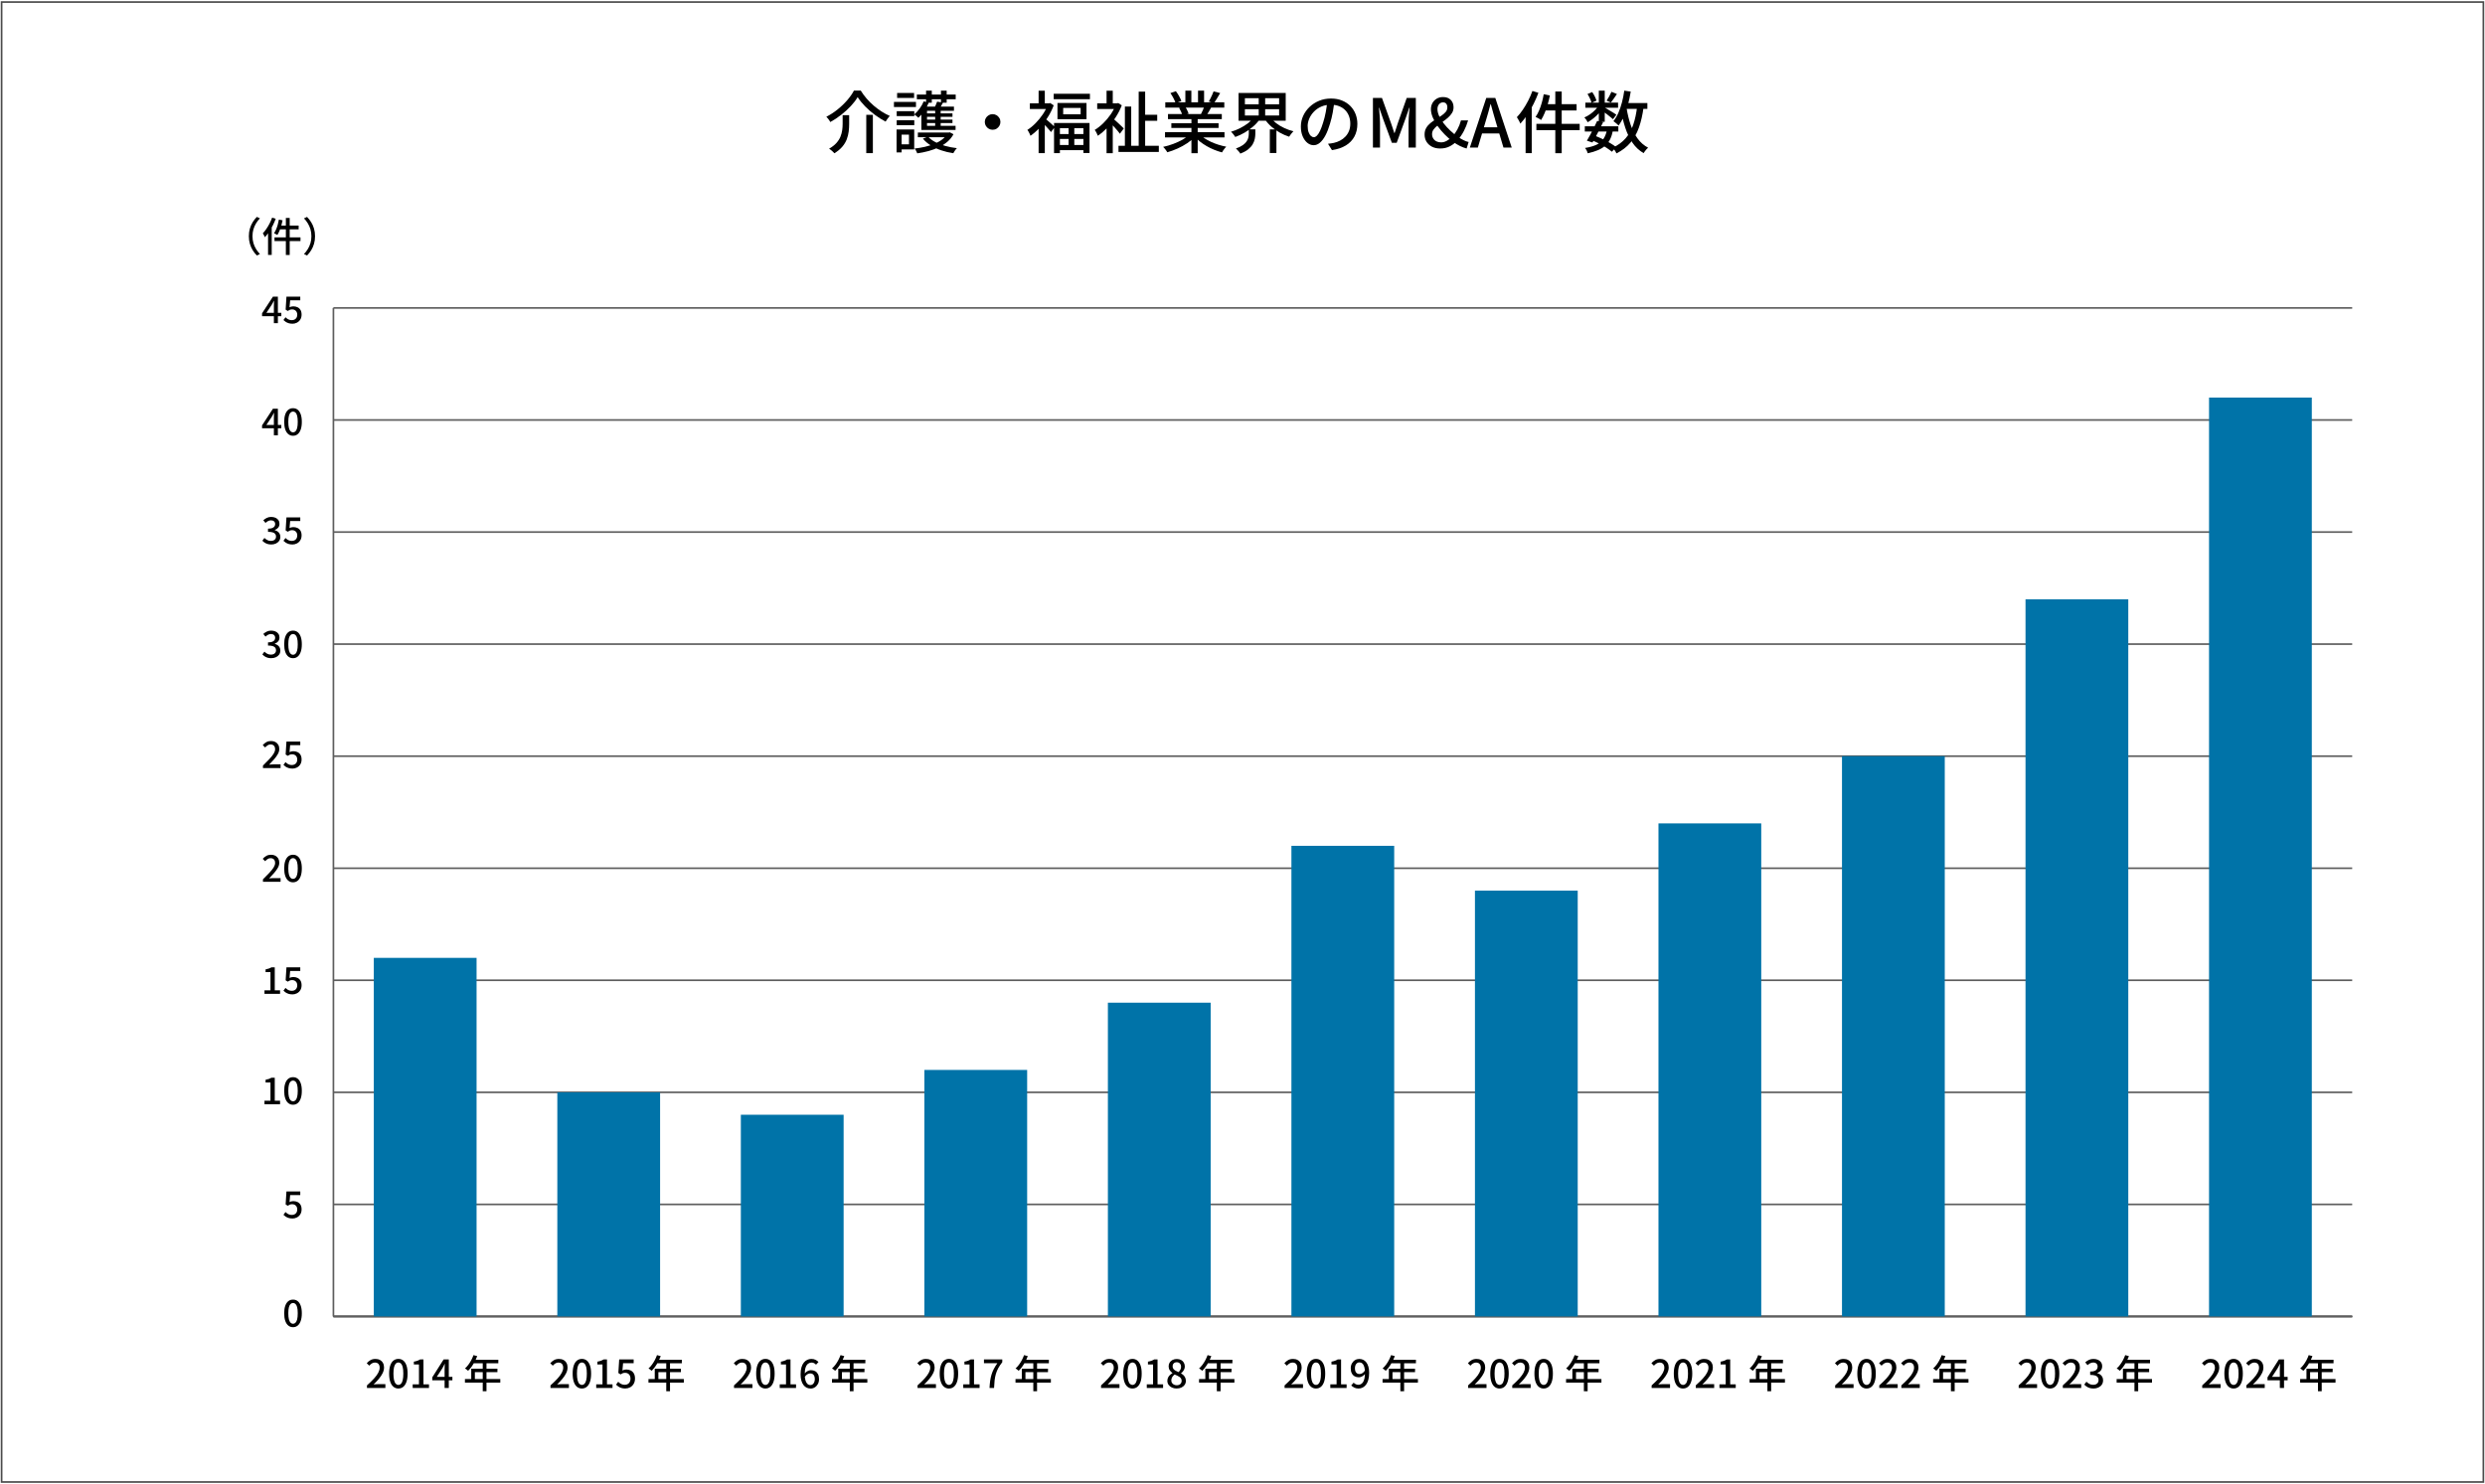 <?xml version="1.0" encoding="UTF-8"?><svg id="_レイヤー_1" xmlns="http://www.w3.org/2000/svg" width="1475.91" height="881.45" viewBox="0 0 1475.91 881.45"><defs><style>.cls-1{stroke:#000;}.cls-1,.cls-2{fill:none;stroke-miterlimit:10;}.cls-3{fill:#4c4c4c;}.cls-4{fill:#0073a8;}.cls-2{stroke:#5e5e5e;}</style></defs><line class="cls-1" x1="198.03" y1="781.9" x2="1397.03" y2="781.9"/><path d="M174.05,788.27c-1.09,0-2.02-.32-2.81-.96s-1.39-1.57-1.81-2.79c-.43-1.22-.64-2.72-.64-4.5s.21-3.26.64-4.47c.43-1.2,1.03-2.11,1.81-2.73.78-.62,1.72-.92,2.81-.92s1.99.31,2.77.92c.78.62,1.38,1.53,1.8,2.73.43,1.2.64,2.69.64,4.47s-.21,3.28-.64,4.5c-.43,1.23-1.03,2.16-1.8,2.79s-1.7.96-2.77.96ZM174.05,786.24c.54,0,1.03-.21,1.45-.62.43-.41.75-1.07.99-1.98.23-.91.35-2.12.35-3.63s-.12-2.71-.35-3.6c-.23-.89-.56-1.53-.99-1.92-.43-.4-.91-.59-1.45-.59s-1.03.2-1.45.59c-.43.39-.76,1.04-1,1.92-.24.89-.36,2.09-.36,3.6s.12,2.72.36,3.63c.24.91.58,1.57,1,1.98.43.41.91.62,1.45.62Z"/><path d="M173.65,723.71c-.84,0-1.58-.1-2.24-.31-.66-.21-1.24-.48-1.74-.81-.5-.34-.94-.69-1.32-1.06l1.21-1.65c.31.31.65.59,1.01.85.37.26.78.47,1.24.63.46.16.98.24,1.55.24.6,0,1.14-.13,1.63-.38.48-.26.87-.63,1.14-1.11s.42-1.06.42-1.71c0-1-.28-1.78-.85-2.33-.56-.56-1.31-.84-2.23-.84-.51,0-.95.08-1.32.23s-.78.38-1.25.69l-1.25-.79.48-7.7h8.21v2.16h-6.01l-.37,4.13c.35-.18.7-.31,1.06-.41s.74-.14,1.17-.14c.91,0,1.74.17,2.49.52.75.35,1.34.88,1.78,1.61.44.72.66,1.65.66,2.78s-.26,2.12-.77,2.93c-.51.81-1.18,1.42-2.01,1.85s-1.72.64-2.67.64Z"/><path d="M157.08,655.85v-2.09h3.56v-10.82h-2.9v-1.61c.76-.15,1.43-.32,1.99-.52.56-.2,1.08-.44,1.55-.71h1.91v13.66h3.15v2.09h-9.26Z"/><path d="M174.05,656.15c-1.09,0-2.02-.32-2.81-.96s-1.39-1.57-1.81-2.79c-.43-1.22-.64-2.72-.64-4.5s.21-3.26.64-4.47c.43-1.2,1.03-2.11,1.81-2.73.78-.62,1.72-.92,2.81-.92s1.99.31,2.77.92c.78.62,1.38,1.53,1.8,2.73.43,1.2.64,2.69.64,4.47s-.21,3.28-.64,4.5c-.43,1.23-1.03,2.16-1.8,2.79s-1.7.96-2.77.96ZM174.05,654.13c.54,0,1.03-.21,1.45-.62.43-.41.75-1.07.99-1.98.23-.91.35-2.12.35-3.63s-.12-2.71-.35-3.6c-.23-.89-.56-1.53-.99-1.92-.43-.4-.91-.59-1.45-.59s-1.03.2-1.45.59c-.43.39-.76,1.04-1,1.92-.24.89-.36,2.09-.36,3.6s.12,2.72.36,3.63c.24.91.58,1.57,1,1.98.43.41.91.62,1.45.62Z"/><path d="M157.08,590.29v-2.09h3.56v-10.82h-2.9v-1.61c.76-.15,1.43-.32,1.99-.52.56-.2,1.08-.44,1.55-.71h1.91v13.66h3.15v2.09h-9.26Z"/><path d="M173.65,590.6c-.84,0-1.58-.1-2.24-.31-.66-.21-1.24-.48-1.74-.81-.5-.34-.94-.69-1.32-1.06l1.21-1.65c.31.31.65.59,1.01.85.37.26.78.47,1.24.63.46.16.98.24,1.55.24.6,0,1.14-.13,1.63-.38.48-.26.87-.63,1.14-1.11s.42-1.06.42-1.71c0-1-.28-1.78-.85-2.33-.56-.56-1.31-.84-2.23-.84-.51,0-.95.08-1.32.23s-.78.38-1.25.69l-1.25-.79.48-7.7h8.21v2.16h-6.01l-.37,4.13c.35-.18.7-.31,1.06-.41s.74-.14,1.17-.14c.91,0,1.74.17,2.49.52.75.35,1.34.88,1.78,1.61.44.72.66,1.65.66,2.78s-.26,2.12-.77,2.93c-.51.81-1.18,1.42-2.01,1.85s-1.72.64-2.67.64Z"/><path d="M156.18,523.73v-1.47c1.51-1.48,2.81-2.8,3.88-3.95,1.08-1.15,1.9-2.19,2.48-3.12.57-.93.86-1.81.86-2.63,0-.59-.1-1.09-.3-1.52-.2-.43-.5-.76-.9-.99s-.91-.35-1.53-.35-1.21.18-1.74.54c-.53.36-1.01.78-1.45,1.26l-1.43-1.41c.69-.76,1.42-1.36,2.19-1.78.77-.42,1.69-.64,2.76-.64.98,0,1.84.2,2.57.59.73.4,1.3.95,1.71,1.66.4.71.6,1.54.6,2.5s-.27,1.92-.8,2.9c-.54.98-1.26,2-2.17,3.06-.91,1.06-1.93,2.17-3.06,3.34.43-.04.88-.08,1.35-.12.48-.04.91-.05,1.31-.05h4.14v2.18h-10.47Z"/><path d="M174.05,524.04c-1.09,0-2.02-.32-2.81-.96s-1.39-1.57-1.81-2.79c-.43-1.22-.64-2.72-.64-4.5s.21-3.26.64-4.47c.43-1.2,1.03-2.11,1.81-2.73s1.72-.92,2.81-.92,1.99.31,2.77.92,1.38,1.53,1.8,2.73c.43,1.2.64,2.69.64,4.47s-.21,3.28-.64,4.5c-.43,1.23-1.03,2.16-1.8,2.79s-1.7.96-2.77.96ZM174.05,522.02c.54,0,1.03-.21,1.45-.62.43-.41.75-1.07.99-1.98.23-.91.35-2.12.35-3.63s-.12-2.71-.35-3.6c-.23-.89-.56-1.53-.99-1.92-.43-.4-.91-.59-1.45-.59s-1.03.2-1.45.59c-.43.4-.76,1.04-1,1.92-.24.89-.36,2.09-.36,3.6s.12,2.72.36,3.63c.24.91.58,1.57,1,1.98.43.41.91.62,1.45.62Z"/><path d="M156.18,456.18v-1.47c1.51-1.48,2.81-2.8,3.88-3.95s1.9-2.19,2.48-3.12c.57-.93.86-1.81.86-2.63,0-.59-.1-1.09-.3-1.52-.2-.43-.5-.76-.9-.99s-.91-.35-1.53-.35-1.21.18-1.74.54c-.53.36-1.01.78-1.45,1.26l-1.43-1.41c.69-.76,1.42-1.36,2.19-1.78s1.69-.64,2.76-.64c.98,0,1.84.2,2.57.59s1.3.95,1.71,1.66.6,1.54.6,2.5-.27,1.92-.8,2.9c-.54.98-1.26,2-2.17,3.06-.91,1.06-1.93,2.17-3.06,3.34.43-.04.88-.08,1.35-.12.48-.04.91-.05,1.31-.05h4.14v2.18h-10.47Z"/><path d="M173.65,456.49c-.84,0-1.58-.1-2.24-.31-.66-.21-1.24-.48-1.74-.81-.5-.34-.94-.69-1.32-1.06l1.21-1.65c.31.31.65.59,1.01.85s.78.47,1.24.63.98.24,1.55.24c.6,0,1.14-.13,1.63-.38.48-.26.87-.63,1.14-1.11.28-.48.42-1.06.42-1.72,0-1-.28-1.78-.85-2.33-.56-.56-1.31-.84-2.23-.84-.51,0-.95.08-1.32.23s-.78.38-1.25.69l-1.25-.79.48-7.7h8.21v2.16h-6.01l-.37,4.14c.35-.18.7-.31,1.06-.41s.74-.14,1.17-.14c.91,0,1.74.17,2.49.52s1.34.88,1.78,1.61c.44.73.66,1.65.66,2.78s-.26,2.12-.77,2.93c-.51.81-1.18,1.42-2.01,1.85s-1.72.64-2.67.64Z"/><path d="M161.11,390.93c-.85,0-1.6-.1-2.25-.31-.65-.21-1.23-.48-1.73-.83-.5-.34-.93-.71-1.3-1.11l1.23-1.63c.48.47,1.03.88,1.65,1.23.62.35,1.34.53,2.18.53.62,0,1.15-.1,1.61-.31.45-.21.81-.5,1.07-.88.26-.38.38-.84.38-1.36,0-.59-.14-1.09-.43-1.51-.29-.42-.78-.75-1.47-.98-.7-.24-1.65-.35-2.87-.35v-1.89c1.07,0,1.91-.12,2.52-.36.61-.24,1.05-.56,1.32-.97s.41-.85.41-1.35c0-.7-.22-1.26-.66-1.66s-1.05-.61-1.83-.61c-.62,0-1.19.14-1.73.43-.54.29-1.04.66-1.51,1.11l-1.32-1.58c.65-.57,1.35-1.04,2.11-1.42s1.61-.56,2.53-.56,1.83.16,2.57.48c.75.32,1.33.79,1.76,1.4.43.61.64,1.35.64,2.21,0,.91-.25,1.67-.76,2.28-.51.61-1.18,1.07-2.04,1.4v.11c.62.15,1.18.4,1.68.75.51.35.91.8,1.2,1.33.29.54.44,1.16.44,1.88,0,.95-.25,1.77-.74,2.44-.49.67-1.15,1.19-1.97,1.55-.82.36-1.72.54-2.71.54Z"/><path d="M174.05,390.93c-1.09,0-2.02-.32-2.81-.96-.78-.64-1.39-1.57-1.81-2.79s-.64-2.72-.64-4.5.21-3.26.64-4.47c.43-1.2,1.03-2.11,1.81-2.73.78-.62,1.72-.92,2.81-.92s1.99.31,2.77.92c.78.62,1.38,1.53,1.8,2.73.43,1.2.64,2.69.64,4.47s-.21,3.28-.64,4.5c-.43,1.22-1.03,2.16-1.8,2.79-.78.64-1.7.96-2.77.96ZM174.05,388.91c.54,0,1.03-.21,1.45-.62.43-.41.75-1.07.99-1.98.23-.91.35-2.12.35-3.63s-.12-2.71-.35-3.6c-.23-.89-.56-1.53-.99-1.92-.43-.4-.91-.59-1.45-.59s-1.03.2-1.45.59-.76,1.04-1,1.92c-.24.89-.36,2.09-.36,3.6s.12,2.72.36,3.63c.24.91.58,1.57,1,1.98s.91.62,1.45.62Z"/><path d="M161.11,323.38c-.85,0-1.6-.1-2.25-.31-.65-.21-1.23-.48-1.73-.82-.5-.34-.93-.71-1.3-1.11l1.23-1.63c.48.47,1.03.88,1.65,1.23.62.35,1.34.53,2.18.53.62,0,1.15-.1,1.61-.31.45-.21.81-.5,1.07-.88.26-.38.38-.84.38-1.36,0-.59-.14-1.09-.43-1.51-.29-.42-.78-.75-1.47-.98-.7-.23-1.65-.35-2.87-.35v-1.89c1.07,0,1.91-.12,2.52-.36.61-.24,1.05-.56,1.32-.97.27-.4.41-.85.41-1.35,0-.7-.22-1.26-.66-1.66s-1.05-.6-1.83-.6c-.62,0-1.19.14-1.73.43-.54.29-1.04.66-1.51,1.11l-1.32-1.58c.65-.57,1.35-1.04,2.11-1.42.76-.38,1.61-.56,2.53-.56s1.83.16,2.57.48c.75.32,1.33.79,1.76,1.4.43.61.64,1.35.64,2.21,0,.91-.25,1.67-.76,2.28s-1.18,1.08-2.04,1.4v.11c.62.15,1.18.4,1.68.75s.91.8,1.2,1.33c.29.54.44,1.16.44,1.88,0,.95-.25,1.77-.74,2.44-.49.67-1.15,1.19-1.97,1.55-.82.36-1.72.54-2.71.54Z"/><path d="M173.65,323.38c-.84,0-1.58-.1-2.24-.31-.66-.21-1.24-.48-1.74-.81-.5-.34-.94-.69-1.32-1.06l1.21-1.65c.31.31.65.59,1.01.85.37.26.78.46,1.24.63.46.16.98.24,1.55.24.6,0,1.14-.13,1.63-.38.48-.26.87-.63,1.14-1.11.28-.48.42-1.06.42-1.72,0-1-.28-1.77-.85-2.33-.56-.56-1.31-.84-2.23-.84-.51,0-.95.08-1.32.23-.37.15-.78.39-1.25.69l-1.25-.79.48-7.7h8.21v2.16h-6.01l-.37,4.14c.35-.18.7-.31,1.06-.41.35-.09.74-.14,1.17-.14.91,0,1.74.17,2.49.52.75.34,1.34.88,1.78,1.61.44.73.66,1.65.66,2.78s-.26,2.12-.77,2.93c-.51.81-1.18,1.42-2.01,1.85-.83.43-1.72.64-2.67.64Z"/><path d="M162.67,258.51v-10.12c0-.44.01-.97.04-1.59.03-.62.05-1.15.07-1.57h-.09c-.21.38-.41.77-.63,1.16-.21.39-.44.79-.67,1.2l-3.17,4.8h8.87v1.98h-11.44v-1.72l6.45-9.88h2.95v15.75h-2.38Z"/><path d="M174.05,258.82c-1.09,0-2.02-.32-2.81-.96s-1.39-1.57-1.81-2.79-.64-2.72-.64-4.5.21-3.26.64-4.47,1.03-2.11,1.81-2.73c.78-.62,1.72-.92,2.81-.92s1.99.31,2.77.92c.78.62,1.38,1.53,1.8,2.73.43,1.2.64,2.69.64,4.47s-.21,3.27-.64,4.5c-.43,1.22-1.03,2.16-1.8,2.79s-1.7.96-2.77.96ZM174.05,256.8c.54,0,1.03-.21,1.45-.62.43-.41.75-1.07.99-1.98.23-.91.35-2.12.35-3.63s-.12-2.71-.35-3.6c-.23-.89-.56-1.53-.99-1.93-.43-.4-.91-.59-1.45-.59s-1.03.2-1.45.59c-.43.4-.76,1.04-1,1.93-.24.89-.36,2.09-.36,3.6s.12,2.72.36,3.63c.24.91.58,1.57,1,1.98.43.41.91.62,1.45.62Z"/><path d="M162.67,191.96v-10.12c0-.44.01-.97.04-1.6.03-.62.05-1.15.07-1.57h-.09c-.21.38-.41.77-.63,1.15-.21.39-.44.79-.67,1.2l-3.17,4.8h8.87v1.98h-11.44v-1.71l6.45-9.88h2.95v15.75h-2.38Z"/><path d="M173.65,192.27c-.84,0-1.58-.1-2.24-.31-.66-.21-1.24-.48-1.74-.81-.5-.34-.94-.69-1.32-1.06l1.21-1.65c.31.31.65.59,1.01.85.37.26.78.46,1.24.63.46.16.98.24,1.55.24.6,0,1.14-.13,1.63-.38.48-.26.87-.63,1.14-1.11.28-.48.42-1.06.42-1.72,0-1-.28-1.77-.85-2.33-.56-.56-1.31-.84-2.23-.84-.51,0-.95.08-1.32.23-.37.15-.78.39-1.25.69l-1.25-.79.48-7.7h8.21v2.16h-6.01l-.37,4.14c.35-.18.7-.31,1.06-.41.35-.09.74-.14,1.17-.14.91,0,1.74.17,2.49.52.75.34,1.34.88,1.78,1.61.44.73.66,1.65.66,2.78s-.26,2.12-.77,2.93c-.51.81-1.18,1.42-2.01,1.85-.83.43-1.72.64-2.67.64Z"/><line class="cls-2" x1="198.03" y1="781.9" x2="198.03" y2="182.9"/><line class="cls-2" x1="198.03" y1="781.9" x2="1397.03" y2="781.9"/><line class="cls-2" x1="198.03" y1="715.34" x2="1397.03" y2="715.34"/><line class="cls-2" x1="198.03" y1="648.79" x2="1397.03" y2="648.79"/><line class="cls-2" x1="198.03" y1="582.23" x2="1397.03" y2="582.23"/><line class="cls-2" x1="198.03" y1="515.68" x2="1397.03" y2="515.68"/><line class="cls-2" x1="198.03" y1="449.12" x2="1397.03" y2="449.12"/><line class="cls-2" x1="198.03" y1="382.57" x2="1397.03" y2="382.57"/><line class="cls-2" x1="198.03" y1="316.01" x2="1397.03" y2="316.01"/><line class="cls-2" x1="198.03" y1="249.45" x2="1397.03" y2="249.45"/><line class="cls-2" x1="198.03" y1="182.9" x2="1397.03" y2="182.9"/><rect class="cls-4" x="222.01" y="568.92" width="61.04" height="212.98"/><rect class="cls-4" x="331.01" y="648.79" width="61.04" height="133.11"/><rect class="cls-4" x="440.01" y="662.1" width="61.04" height="119.8"/><rect class="cls-4" x="549.01" y="635.48" width="61.04" height="146.42"/><rect class="cls-4" x="658.01" y="595.54" width="61.04" height="186.36"/><rect class="cls-4" x="767.01" y="502.37" width="61.04" height="279.53"/><rect class="cls-4" x="876.01" y="528.99" width="61.04" height="252.91"/><rect class="cls-4" x="985.01" y="489.05" width="61.04" height="292.84"/><rect class="cls-4" x="1094.01" y="449.12" width="61.04" height="332.78"/><rect class="cls-4" x="1203.01" y="355.94" width="61.04" height="425.96"/><rect class="cls-4" x="1312.01" y="236.14" width="61.04" height="545.76"/><path d="M1307.95,824.38v-1.54c1.67-1.49,3.07-2.85,4.19-4.08,1.12-1.23,1.96-2.38,2.52-3.44.56-1.06.84-2.05.84-2.97,0-.61-.1-1.15-.31-1.62-.21-.47-.52-.83-.94-1.08-.42-.25-.96-.38-1.6-.38s-1.26.18-1.82.54c-.55.36-1.06.8-1.52,1.32l-1.5-1.47c.72-.8,1.48-1.42,2.29-1.86.81-.45,1.77-.67,2.89-.67,1.03,0,1.92.21,2.69.63.77.42,1.36,1.01,1.78,1.77.42.76.63,1.65.63,2.68,0,1.09-.27,2.19-.81,3.3-.54,1.11-1.27,2.23-2.21,3.36-.93,1.13-2,2.27-3.2,3.42.44-.05.92-.09,1.41-.13s.95-.06,1.35-.06h4.25v2.28h-10.95Z"/><path d="M1326.62,824.7c-1.1,0-2.07-.33-2.9-.99-.83-.66-1.47-1.64-1.92-2.96-.45-1.31-.68-2.95-.68-4.91s.23-3.59.68-4.88c.45-1.29,1.09-2.25,1.92-2.89s1.79-.96,2.9-.96,2.06.32,2.88.97c.81.64,1.45,1.61,1.9,2.89.45,1.28.68,2.9.68,4.86s-.23,3.6-.68,4.91c-.45,1.31-1.08,2.29-1.9,2.96-.81.66-1.77.99-2.88.99ZM1326.62,822.58c.57,0,1.07-.22,1.52-.67.45-.44.79-1.16,1.04-2.15.25-.99.37-2.29.37-3.92s-.12-2.92-.37-3.89c-.25-.96-.59-1.66-1.04-2.09-.44-.43-.95-.64-1.52-.64s-1.07.21-1.52.64c-.44.43-.79,1.13-1.05,2.09-.25.97-.38,2.26-.38,3.89s.13,2.93.38,3.92c.25.99.6,1.71,1.05,2.15.45.45.95.67,1.52.67Z"/><path d="M1334.16,824.38v-1.54c1.67-1.49,3.07-2.85,4.19-4.08,1.12-1.23,1.96-2.38,2.52-3.44.56-1.06.84-2.05.84-2.97,0-.61-.1-1.15-.31-1.62-.21-.47-.52-.83-.94-1.08-.42-.25-.96-.38-1.6-.38s-1.26.18-1.82.54c-.55.36-1.06.8-1.52,1.32l-1.5-1.47c.72-.8,1.48-1.42,2.29-1.86.81-.45,1.77-.67,2.89-.67,1.03,0,1.92.21,2.69.63.77.42,1.36,1.01,1.78,1.77.42.76.63,1.65.63,2.68,0,1.09-.27,2.19-.81,3.3-.54,1.11-1.27,2.23-2.21,3.36-.93,1.13-2,2.27-3.2,3.42.44-.05.92-.09,1.41-.13s.95-.06,1.35-.06h4.25v2.28h-10.95Z"/><path d="M1354.06,824.38v-11.04c0-.46.02-1.01.05-1.64.03-.64.05-1.19.07-1.64h-.09c-.21.43-.43.87-.66,1.31-.22.45-.46.88-.7,1.31l-3.31,5.08h9.27v2.07h-11.96v-1.77l6.74-10.63h3.08v16.95h-2.48Z"/><path d="M1366.13,819.06h21v2.12h-21v-2.12ZM1371.22,804.87l2.21.58c-.43,1.12-.93,2.22-1.5,3.3-.57,1.08-1.18,2.08-1.84,3s-1.35,1.72-2.07,2.42c-.14-.12-.32-.28-.54-.46s-.45-.36-.69-.54c-.24-.18-.45-.31-.63-.4.72-.63,1.39-1.36,2.02-2.2s1.2-1.74,1.71-2.71c.51-.97.95-1.97,1.32-2.98ZM1369.88,812.95h15.55v2.02h-13.39v5.17h-2.16v-7.2ZM1371.22,807.63h14.74v2.09h-15.8l1.06-2.09ZM1376.71,808.71h2.23v17.59h-2.23v-17.59Z"/><path d="M1198.95,824.38v-1.54c1.67-1.49,3.07-2.85,4.19-4.08,1.12-1.23,1.96-2.38,2.52-3.44.56-1.06.84-2.05.84-2.97,0-.61-.1-1.15-.31-1.62-.21-.47-.52-.83-.94-1.08-.42-.25-.96-.38-1.6-.38s-1.26.18-1.82.54c-.55.36-1.06.8-1.52,1.32l-1.5-1.47c.72-.8,1.48-1.42,2.29-1.86.81-.45,1.77-.67,2.89-.67,1.03,0,1.92.21,2.69.63.77.42,1.36,1.01,1.78,1.77.42.76.63,1.65.63,2.68,0,1.09-.27,2.19-.81,3.3-.54,1.11-1.27,2.23-2.21,3.36-.93,1.13-2,2.27-3.2,3.42.44-.05.92-.09,1.41-.13s.95-.06,1.35-.06h4.25v2.28h-10.95Z"/><path d="M1217.62,824.7c-1.1,0-2.07-.33-2.9-.99-.83-.66-1.47-1.64-1.92-2.96-.45-1.31-.68-2.95-.68-4.91s.23-3.59.68-4.88c.45-1.29,1.09-2.25,1.92-2.89s1.79-.96,2.9-.96,2.06.32,2.88.97c.81.64,1.45,1.61,1.9,2.89.45,1.28.68,2.9.68,4.86s-.23,3.6-.68,4.91c-.45,1.31-1.08,2.29-1.9,2.96-.81.66-1.77.99-2.88.99ZM1217.62,822.58c.57,0,1.07-.22,1.52-.67.45-.44.79-1.16,1.04-2.15.25-.99.37-2.29.37-3.92s-.12-2.92-.37-3.89c-.25-.96-.59-1.66-1.04-2.09-.44-.43-.95-.64-1.52-.64s-1.07.21-1.52.64c-.44.43-.79,1.13-1.05,2.09-.25.97-.38,2.26-.38,3.89s.13,2.93.38,3.92c.25.99.6,1.71,1.05,2.15.45.45.95.67,1.52.67Z"/><path d="M1225.16,824.38v-1.54c1.67-1.49,3.07-2.85,4.19-4.08,1.12-1.23,1.96-2.38,2.52-3.44.56-1.06.84-2.05.84-2.97,0-.61-.1-1.15-.31-1.62-.21-.47-.52-.83-.94-1.08-.42-.25-.96-.38-1.6-.38s-1.26.18-1.82.54c-.55.36-1.06.8-1.52,1.32l-1.5-1.47c.72-.8,1.48-1.42,2.29-1.86.81-.45,1.77-.67,2.89-.67,1.03,0,1.92.21,2.69.63.77.42,1.36,1.01,1.78,1.77.42.76.63,1.65.63,2.68,0,1.09-.27,2.19-.81,3.3-.54,1.11-1.27,2.23-2.21,3.36-.93,1.13-2,2.27-3.2,3.42.44-.05.92-.09,1.41-.13s.95-.06,1.35-.06h4.25v2.28h-10.95Z"/><path d="M1243.43,824.7c-.89,0-1.68-.11-2.36-.32-.68-.21-1.28-.5-1.81-.86-.52-.36-.97-.75-1.36-1.16l1.29-1.7c.51.49,1.08.92,1.73,1.29.64.37,1.4.55,2.28.55.64,0,1.2-.11,1.68-.33.47-.22.85-.54,1.12-.96s.4-.92.4-1.52-.15-1.15-.45-1.62c-.3-.47-.81-.83-1.54-1.08-.73-.25-1.73-.38-3-.38v-1.98c1.12,0,2-.13,2.63-.38.64-.25,1.1-.6,1.38-1.05.28-.44.43-.95.43-1.52,0-.74-.23-1.32-.69-1.76s-1.1-.66-1.91-.66c-.64,0-1.25.14-1.81.43-.56.29-1.08.66-1.58,1.14l-1.38-1.66c.67-.61,1.41-1.11,2.21-1.48.8-.38,1.68-.56,2.65-.56s1.91.17,2.69.52c.78.35,1.4.84,1.84,1.48.45.64.67,1.43.67,2.37s-.26,1.79-.79,2.46c-.53.67-1.24,1.18-2.13,1.52v.09c.64.17,1.23.44,1.76.82.53.38.95.86,1.25,1.44.31.58.46,1.25.46,2,0,1.01-.26,1.88-.77,2.61-.51.73-1.2,1.29-2.06,1.68-.86.39-1.8.59-2.83.59Z"/><path d="M1257.13,819.06h21v2.12h-21v-2.12ZM1262.22,804.87l2.21.58c-.43,1.12-.93,2.22-1.5,3.3-.57,1.08-1.18,2.08-1.84,3s-1.35,1.72-2.07,2.42c-.14-.12-.32-.28-.54-.46s-.45-.36-.69-.54c-.24-.18-.45-.31-.63-.4.72-.63,1.39-1.36,2.02-2.2s1.2-1.74,1.71-2.71c.51-.97.95-1.97,1.32-2.98ZM1260.88,812.95h15.55v2.02h-13.39v5.17h-2.16v-7.2ZM1262.22,807.63h14.74v2.09h-15.8l1.06-2.09ZM1267.71,808.71h2.23v17.59h-2.23v-17.59Z"/><path d="M1089.95,824.38v-1.54c1.67-1.49,3.07-2.85,4.19-4.08,1.12-1.23,1.96-2.38,2.52-3.44.56-1.06.84-2.05.84-2.97,0-.61-.1-1.15-.31-1.62-.21-.47-.52-.83-.94-1.08-.42-.25-.96-.38-1.6-.38s-1.26.18-1.82.54c-.55.36-1.06.8-1.52,1.32l-1.5-1.47c.72-.8,1.48-1.42,2.29-1.86.81-.45,1.77-.67,2.89-.67,1.03,0,1.92.21,2.69.63.77.42,1.36,1.01,1.78,1.77.42.76.63,1.65.63,2.68,0,1.09-.27,2.19-.81,3.3-.54,1.11-1.27,2.23-2.21,3.36-.93,1.13-2,2.27-3.2,3.42.44-.05.92-.09,1.41-.13s.95-.06,1.35-.06h4.25v2.28h-10.95Z"/><path d="M1108.62,824.7c-1.1,0-2.07-.33-2.9-.99-.83-.66-1.47-1.64-1.92-2.96-.45-1.31-.68-2.95-.68-4.91s.23-3.59.68-4.88c.45-1.29,1.09-2.25,1.92-2.89s1.79-.96,2.9-.96,2.06.32,2.88.97c.81.64,1.45,1.61,1.9,2.89.45,1.28.68,2.9.68,4.86s-.23,3.6-.68,4.91c-.45,1.31-1.08,2.29-1.9,2.96-.81.66-1.77.99-2.88.99ZM1108.62,822.58c.57,0,1.07-.22,1.52-.67.45-.44.79-1.16,1.04-2.15.25-.99.37-2.29.37-3.92s-.12-2.92-.37-3.89c-.25-.96-.59-1.66-1.04-2.09-.44-.43-.95-.64-1.52-.64s-1.07.21-1.52.64c-.44.43-.79,1.13-1.05,2.09-.25.97-.38,2.26-.38,3.89s.13,2.93.38,3.92c.25.99.6,1.71,1.05,2.15.45.45.95.67,1.52.67Z"/><path d="M1116.16,824.38v-1.54c1.67-1.49,3.07-2.85,4.19-4.08,1.12-1.23,1.96-2.38,2.52-3.44.56-1.06.84-2.05.84-2.97,0-.61-.1-1.15-.31-1.62-.21-.47-.52-.83-.94-1.08-.42-.25-.96-.38-1.6-.38s-1.26.18-1.82.54c-.55.36-1.06.8-1.52,1.32l-1.5-1.47c.72-.8,1.48-1.42,2.29-1.86.81-.45,1.77-.67,2.89-.67,1.03,0,1.92.21,2.69.63.77.42,1.36,1.01,1.78,1.77.42.76.63,1.65.63,2.68,0,1.09-.27,2.19-.81,3.3-.54,1.11-1.27,2.23-2.21,3.36-.93,1.13-2,2.27-3.2,3.42.44-.05.92-.09,1.41-.13s.95-.06,1.35-.06h4.25v2.28h-10.95Z"/><path d="M1129.27,824.38v-1.54c1.67-1.49,3.07-2.85,4.19-4.08,1.12-1.23,1.96-2.38,2.52-3.44.56-1.06.84-2.05.84-2.97,0-.61-.1-1.15-.31-1.62-.21-.47-.52-.83-.94-1.08-.42-.25-.96-.38-1.6-.38s-1.26.18-1.82.54c-.55.36-1.06.8-1.52,1.32l-1.5-1.47c.72-.8,1.48-1.42,2.29-1.86.81-.45,1.77-.67,2.89-.67,1.03,0,1.92.21,2.69.63.77.42,1.36,1.01,1.78,1.77.42.76.63,1.65.63,2.68,0,1.09-.27,2.19-.81,3.3-.54,1.11-1.27,2.23-2.21,3.36-.93,1.13-2,2.27-3.2,3.42.44-.05.92-.09,1.41-.13s.95-.06,1.35-.06h4.25v2.28h-10.95Z"/><path d="M1148.13,819.06h21v2.12h-21v-2.12ZM1153.22,804.87l2.21.58c-.43,1.12-.93,2.22-1.5,3.3-.57,1.08-1.18,2.08-1.84,3s-1.35,1.72-2.07,2.42c-.14-.12-.32-.28-.54-.46s-.45-.36-.69-.54c-.24-.18-.45-.31-.63-.4.72-.63,1.39-1.36,2.02-2.2s1.2-1.74,1.71-2.71c.51-.97.95-1.97,1.32-2.98ZM1151.88,812.95h15.55v2.02h-13.39v5.17h-2.16v-7.2ZM1153.22,807.63h14.74v2.09h-15.8l1.06-2.09ZM1158.71,808.71h2.23v17.59h-2.23v-17.59Z"/><path d="M980.95,824.38v-1.54c1.67-1.49,3.07-2.85,4.19-4.08,1.12-1.23,1.96-2.38,2.52-3.44.56-1.06.84-2.05.84-2.97,0-.61-.1-1.15-.31-1.62-.21-.47-.52-.83-.94-1.08-.42-.25-.96-.38-1.6-.38s-1.26.18-1.82.54c-.55.36-1.06.8-1.52,1.32l-1.5-1.47c.72-.8,1.48-1.42,2.29-1.86.81-.45,1.77-.67,2.89-.67,1.03,0,1.92.21,2.69.63.77.42,1.36,1.01,1.78,1.77.42.76.63,1.65.63,2.68,0,1.09-.27,2.19-.81,3.3-.54,1.11-1.27,2.23-2.21,3.36-.93,1.13-2,2.27-3.2,3.42.44-.05.92-.09,1.41-.13s.95-.06,1.35-.06h4.25v2.28h-10.95Z"/><path d="M999.62,824.7c-1.1,0-2.07-.33-2.9-.99-.83-.66-1.47-1.64-1.92-2.96-.45-1.31-.68-2.95-.68-4.91s.23-3.59.68-4.88c.45-1.29,1.09-2.25,1.92-2.89s1.79-.96,2.9-.96,2.06.32,2.88.97c.81.64,1.45,1.61,1.9,2.89.45,1.28.68,2.9.68,4.86s-.23,3.6-.68,4.91c-.45,1.31-1.08,2.29-1.9,2.96-.81.66-1.77.99-2.88.99ZM999.62,822.58c.57,0,1.07-.22,1.52-.67.45-.44.79-1.16,1.04-2.15.25-.99.37-2.29.37-3.92s-.12-2.92-.37-3.89c-.25-.96-.59-1.66-1.04-2.09-.44-.43-.95-.64-1.52-.64s-1.07.21-1.52.64c-.44.43-.79,1.13-1.05,2.09-.25.97-.38,2.26-.38,3.89s.13,2.93.38,3.92c.25.99.6,1.71,1.05,2.15.45.45.95.67,1.52.67Z"/><path d="M1007.16,824.38v-1.54c1.67-1.49,3.07-2.85,4.19-4.08,1.12-1.23,1.96-2.38,2.52-3.44.56-1.06.84-2.05.84-2.97,0-.61-.1-1.15-.31-1.62-.21-.47-.52-.83-.94-1.08-.42-.25-.96-.38-1.6-.38s-1.26.18-1.82.54c-.55.36-1.06.8-1.52,1.32l-1.5-1.47c.72-.8,1.48-1.42,2.29-1.86.81-.45,1.77-.67,2.89-.67,1.03,0,1.92.21,2.69.63.77.42,1.36,1.01,1.78,1.77.42.76.63,1.65.63,2.68,0,1.09-.27,2.19-.81,3.3-.54,1.11-1.27,2.23-2.21,3.36-.93,1.13-2,2.27-3.2,3.42.44-.05.92-.09,1.41-.13s.95-.06,1.35-.06h4.25v2.28h-10.95Z"/><path d="M1021.22,824.38v-2.18h3.73v-11.78h-3.04v-1.68c.8-.14,1.49-.31,2.08-.53.59-.21,1.13-.48,1.62-.78h2v14.77h3.29v2.18h-9.68Z"/><path d="M1039.13,819.06h21v2.12h-21v-2.12ZM1044.22,804.87l2.21.58c-.43,1.12-.93,2.22-1.5,3.3-.57,1.08-1.18,2.08-1.84,3s-1.35,1.72-2.07,2.42c-.14-.12-.32-.28-.54-.46s-.45-.36-.69-.54c-.24-.18-.45-.31-.63-.4.72-.63,1.39-1.36,2.02-2.2s1.2-1.74,1.71-2.71c.51-.97.95-1.97,1.32-2.98ZM1042.88,812.95h15.55v2.02h-13.39v5.17h-2.16v-7.2ZM1044.22,807.63h14.74v2.09h-15.8l1.06-2.09ZM1049.71,808.71h2.23v17.59h-2.23v-17.59Z"/><path d="M871.95,824.38v-1.54c1.67-1.49,3.07-2.85,4.19-4.08,1.12-1.23,1.96-2.38,2.52-3.44.56-1.06.84-2.05.84-2.97,0-.61-.1-1.15-.31-1.62-.21-.47-.52-.83-.94-1.08-.42-.25-.96-.38-1.6-.38s-1.26.18-1.82.54c-.55.36-1.06.8-1.52,1.32l-1.5-1.47c.72-.8,1.48-1.42,2.29-1.86.81-.45,1.77-.67,2.89-.67,1.03,0,1.92.21,2.69.63.77.42,1.36,1.01,1.78,1.77.42.76.63,1.65.63,2.68,0,1.09-.27,2.19-.81,3.3-.54,1.11-1.27,2.23-2.21,3.36-.93,1.13-2,2.27-3.2,3.42.44-.05.92-.09,1.41-.13s.95-.06,1.35-.06h4.25v2.28h-10.95Z"/><path d="M890.62,824.7c-1.1,0-2.07-.33-2.9-.99-.83-.66-1.47-1.64-1.92-2.96-.45-1.31-.68-2.95-.68-4.91s.23-3.59.68-4.88c.45-1.29,1.09-2.25,1.92-2.89s1.79-.96,2.9-.96,2.06.32,2.88.97c.81.64,1.45,1.61,1.9,2.89.45,1.28.68,2.9.68,4.86s-.23,3.6-.68,4.91c-.45,1.31-1.08,2.29-1.9,2.96-.81.66-1.77.99-2.88.99ZM890.62,822.58c.57,0,1.07-.22,1.52-.67.45-.44.79-1.16,1.04-2.15.25-.99.37-2.29.37-3.92s-.12-2.92-.37-3.89c-.25-.96-.59-1.66-1.04-2.09-.44-.43-.95-.64-1.52-.64s-1.07.21-1.52.64c-.44.43-.79,1.13-1.05,2.09-.25.97-.38,2.26-.38,3.89s.13,2.93.38,3.92c.25.99.6,1.71,1.05,2.15.45.45.95.67,1.52.67Z"/><path d="M898.16,824.38v-1.54c1.67-1.49,3.07-2.85,4.19-4.08,1.12-1.23,1.96-2.38,2.52-3.44.56-1.06.84-2.05.84-2.97,0-.61-.1-1.15-.31-1.62-.21-.47-.52-.83-.94-1.08-.42-.25-.96-.38-1.6-.38s-1.26.18-1.82.54c-.55.36-1.06.8-1.52,1.32l-1.5-1.47c.72-.8,1.48-1.42,2.29-1.86.81-.45,1.77-.67,2.89-.67,1.03,0,1.92.21,2.69.63.77.42,1.36,1.01,1.78,1.77.42.76.63,1.65.63,2.68,0,1.09-.27,2.19-.81,3.3-.54,1.11-1.27,2.23-2.21,3.36-.93,1.13-2,2.27-3.2,3.42.44-.05.92-.09,1.41-.13s.95-.06,1.35-.06h4.25v2.28h-10.95Z"/><path d="M916.84,824.7c-1.1,0-2.07-.33-2.9-.99-.83-.66-1.47-1.64-1.92-2.96-.45-1.31-.68-2.95-.68-4.91s.23-3.59.68-4.88c.45-1.29,1.09-2.25,1.92-2.89s1.79-.96,2.9-.96,2.06.32,2.88.97c.81.64,1.45,1.61,1.9,2.89.45,1.28.68,2.9.68,4.86s-.23,3.6-.68,4.91c-.45,1.31-1.08,2.29-1.9,2.96-.81.66-1.77.99-2.88.99ZM916.84,822.58c.57,0,1.07-.22,1.52-.67.45-.44.79-1.16,1.04-2.15.25-.99.37-2.29.37-3.92s-.12-2.92-.37-3.89c-.25-.96-.59-1.66-1.04-2.09-.44-.43-.95-.64-1.52-.64s-1.07.21-1.52.64c-.44.43-.79,1.13-1.05,2.09-.25.97-.38,2.26-.38,3.89s.13,2.93.38,3.92c.25.99.6,1.71,1.05,2.15.45.45.95.67,1.52.67Z"/><path d="M930.13,819.06h21v2.12h-21v-2.12ZM935.22,804.87l2.21.58c-.43,1.12-.93,2.22-1.5,3.3-.57,1.08-1.18,2.08-1.84,3s-1.35,1.72-2.07,2.42c-.14-.12-.32-.28-.54-.46s-.45-.36-.69-.54c-.24-.18-.45-.31-.63-.4.72-.63,1.39-1.36,2.02-2.2s1.2-1.74,1.71-2.71c.51-.97.95-1.97,1.32-2.98ZM933.88,812.95h15.55v2.02h-13.39v5.17h-2.16v-7.2ZM935.22,807.63h14.74v2.09h-15.8l1.06-2.09ZM940.71,808.71h2.23v17.59h-2.23v-17.59Z"/><path d="M762.95,824.38v-1.54c1.67-1.49,3.07-2.85,4.19-4.08,1.12-1.23,1.96-2.38,2.52-3.44.56-1.06.84-2.05.84-2.97,0-.61-.1-1.15-.31-1.62-.21-.47-.52-.83-.94-1.08-.42-.25-.95-.38-1.6-.38s-1.27.18-1.82.54c-.55.36-1.06.8-1.52,1.32l-1.5-1.47c.72-.8,1.48-1.42,2.29-1.86.8-.45,1.77-.67,2.89-.67,1.03,0,1.92.21,2.69.63.77.42,1.36,1.01,1.78,1.77.42.76.63,1.65.63,2.68,0,1.09-.27,2.19-.8,3.3-.54,1.11-1.27,2.23-2.21,3.36-.94,1.13-2,2.27-3.2,3.42.44-.05.92-.09,1.41-.13.5-.04.95-.06,1.35-.06h4.25v2.28h-10.95Z"/><path d="M781.62,824.7c-1.1,0-2.07-.33-2.9-.99-.83-.66-1.47-1.64-1.92-2.96-.45-1.31-.68-2.95-.68-4.91s.23-3.59.68-4.88c.45-1.29,1.09-2.25,1.92-2.89.83-.64,1.79-.96,2.9-.96s2.06.32,2.88.97c.81.64,1.44,1.61,1.9,2.89.45,1.28.68,2.9.68,4.86s-.23,3.6-.68,4.91c-.45,1.31-1.08,2.29-1.9,2.96-.81.66-1.77.99-2.88.99ZM781.62,822.58c.57,0,1.07-.22,1.52-.67.44-.44.79-1.16,1.03-2.15.25-.99.37-2.29.37-3.92s-.12-2.92-.37-3.89c-.25-.96-.59-1.66-1.03-2.09-.45-.43-.95-.64-1.52-.64s-1.07.21-1.52.64c-.44.43-.79,1.13-1.05,2.09-.25.97-.38,2.26-.38,3.89s.13,2.93.38,3.92c.25.99.6,1.71,1.05,2.15.44.45.95.67,1.52.67Z"/><path d="M790.11,824.38v-2.18h3.73v-11.78h-3.04v-1.68c.8-.14,1.49-.31,2.08-.53.59-.21,1.13-.48,1.62-.78h2v14.77h3.29v2.18h-9.68Z"/><path d="M806.87,824.7c-.98,0-1.83-.18-2.54-.54-.71-.36-1.31-.79-1.81-1.28l1.45-1.66c.34.38.75.69,1.24.92s1,.35,1.52.35,1.05-.12,1.53-.37c.48-.24.9-.64,1.27-1.2.36-.55.64-1.29.85-2.21s.31-2.05.31-3.38c0-1.41-.14-2.57-.41-3.48s-.66-1.59-1.16-2.02c-.5-.44-1.09-.66-1.78-.66-.49,0-.94.14-1.33.43-.4.29-.71.69-.94,1.21-.23.52-.34,1.15-.34,1.89s.1,1.33.31,1.84c.21.51.52.89.93,1.16s.91.4,1.5.4c.54,0,1.09-.17,1.66-.51s1.1-.89,1.61-1.66l.11,1.96c-.32.43-.7.8-1.13,1.13s-.87.57-1.33.75c-.46.18-.92.26-1.38.26-.94,0-1.76-.2-2.47-.6s-1.27-.99-1.68-1.78c-.41-.79-.61-1.77-.61-2.96,0-1.12.23-2.1.7-2.93s1.08-1.48,1.85-1.94c.77-.46,1.6-.69,2.51-.69.81,0,1.58.17,2.29.49.71.33,1.33.83,1.86,1.51.53.67.95,1.53,1.25,2.55.31,1.03.46,2.25.46,3.66,0,1.66-.17,3.08-.51,4.27-.34,1.19-.8,2.15-1.4,2.9-.6.74-1.27,1.29-2.02,1.65-.75.36-1.53.54-2.35.54Z"/><path d="M821.14,819.06h21v2.12h-21v-2.12ZM826.22,804.87l2.21.58c-.43,1.12-.93,2.22-1.5,3.3-.57,1.08-1.18,2.08-1.84,3s-1.35,1.72-2.07,2.42c-.14-.12-.32-.28-.54-.46s-.45-.36-.69-.54c-.24-.18-.45-.31-.63-.4.72-.63,1.4-1.36,2.02-2.2.63-.84,1.2-1.74,1.71-2.71.51-.97.95-1.97,1.32-2.98ZM824.88,812.95h15.55v2.02h-13.39v5.17h-2.16v-7.2ZM826.22,807.63h14.74v2.09h-15.8l1.06-2.09ZM831.71,808.71h2.23v17.59h-2.23v-17.59Z"/><path d="M653.95,824.38v-1.54c1.67-1.49,3.07-2.85,4.19-4.08,1.12-1.23,1.96-2.38,2.52-3.44.56-1.06.84-2.05.84-2.97,0-.61-.1-1.15-.31-1.62-.21-.47-.52-.83-.94-1.08-.42-.25-.95-.38-1.6-.38s-1.27.18-1.82.54c-.55.36-1.06.8-1.52,1.32l-1.5-1.47c.72-.8,1.48-1.42,2.29-1.86.8-.45,1.77-.67,2.89-.67,1.03,0,1.92.21,2.69.63.77.42,1.36,1.01,1.78,1.77.42.76.63,1.65.63,2.68,0,1.09-.27,2.19-.8,3.3-.54,1.11-1.27,2.23-2.21,3.36-.94,1.13-2,2.27-3.2,3.42.44-.05.92-.09,1.41-.13.5-.04.95-.06,1.35-.06h4.25v2.28h-10.95Z"/><path d="M672.62,824.7c-1.1,0-2.07-.33-2.9-.99-.83-.66-1.47-1.64-1.92-2.96-.45-1.31-.68-2.95-.68-4.91s.23-3.59.68-4.88c.45-1.29,1.09-2.25,1.92-2.89.83-.64,1.79-.96,2.9-.96s2.06.32,2.88.97c.81.64,1.44,1.61,1.9,2.89.45,1.28.68,2.9.68,4.86s-.23,3.6-.68,4.91c-.45,1.31-1.08,2.29-1.9,2.96-.81.66-1.77.99-2.88.99ZM672.62,822.58c.57,0,1.07-.22,1.52-.67.44-.44.79-1.16,1.03-2.15.25-.99.37-2.29.37-3.92s-.12-2.92-.37-3.89c-.25-.96-.59-1.66-1.03-2.09-.45-.43-.95-.64-1.52-.64s-1.07.21-1.52.64c-.44.43-.79,1.13-1.05,2.09-.25.97-.38,2.26-.38,3.89s.13,2.93.38,3.92c.25.99.6,1.71,1.05,2.15.44.45.95.67,1.52.67Z"/><path d="M681.11,824.38v-2.18h3.73v-11.78h-3.04v-1.68c.8-.14,1.49-.31,2.08-.53.59-.21,1.13-.48,1.62-.78h2v14.77h3.29v2.18h-9.68Z"/><path d="M698.84,824.7c-1.06,0-2-.2-2.83-.59s-1.48-.93-1.97-1.61c-.48-.68-.72-1.46-.72-2.34,0-.75.15-1.42.44-2,.29-.58.67-1.09,1.13-1.51.46-.42.94-.77,1.45-1.04v-.12c-.61-.45-1.14-.99-1.59-1.64s-.67-1.42-.67-2.31.21-1.64.63-2.3c.42-.66,1-1.17,1.72-1.53.73-.36,1.56-.54,2.5-.54s1.82.19,2.53.57c.71.38,1.25.91,1.64,1.58.39.67.59,1.45.59,2.33,0,.57-.12,1.1-.35,1.61-.23.51-.51.96-.84,1.37-.33.41-.68.74-1.05,1v.12c.52.28,1,.62,1.43,1.02s.77.89,1.04,1.46c.26.57.39,1.23.39,2,0,.83-.23,1.58-.68,2.25-.45.67-1.09,1.21-1.91,1.61s-1.78.6-2.89.6ZM698.91,822.77c.57,0,1.07-.11,1.51-.32s.78-.52,1.02-.91.37-.86.37-1.39c0-.51-.11-.95-.32-1.32-.21-.38-.51-.7-.89-.98-.38-.28-.82-.53-1.32-.77-.51-.24-1.05-.47-1.63-.7-.58.41-1.06.92-1.43,1.53-.37.61-.55,1.27-.55,1.99,0,.57.14,1.07.43,1.49.28.43.67.77,1.16,1.01.49.24,1.04.37,1.66.37ZM699.97,814.97c.49-.47.86-.98,1.12-1.51.25-.53.38-1.09.38-1.67,0-.51-.1-.97-.3-1.38s-.49-.74-.89-.98-.86-.36-1.41-.36c-.69,0-1.27.22-1.73.66s-.69,1.04-.69,1.8c0,.61.16,1.13.48,1.54.32.41.75.77,1.29,1.06.54.29,1.12.57,1.75.83Z"/><path d="M712.14,819.06h21v2.12h-21v-2.12ZM717.22,804.87l2.21.58c-.43,1.12-.93,2.22-1.5,3.3-.57,1.08-1.18,2.08-1.84,3s-1.35,1.72-2.07,2.42c-.14-.12-.32-.28-.54-.46s-.45-.36-.69-.54c-.24-.18-.45-.31-.63-.4.72-.63,1.4-1.36,2.02-2.2.63-.84,1.2-1.74,1.71-2.71.51-.97.95-1.97,1.32-2.98ZM715.88,812.95h15.55v2.02h-13.39v5.17h-2.16v-7.2ZM717.22,807.63h14.74v2.09h-15.8l1.06-2.09ZM722.71,808.71h2.23v17.59h-2.23v-17.59Z"/><path d="M544.95,824.38v-1.54c1.67-1.49,3.07-2.85,4.19-4.08,1.12-1.23,1.96-2.38,2.52-3.44.56-1.06.84-2.05.84-2.97,0-.61-.1-1.15-.31-1.62-.21-.47-.52-.83-.94-1.08-.42-.25-.95-.38-1.6-.38s-1.27.18-1.82.54c-.55.36-1.06.8-1.52,1.32l-1.5-1.47c.72-.8,1.48-1.42,2.29-1.86.8-.45,1.77-.67,2.89-.67,1.03,0,1.92.21,2.69.63.77.42,1.36,1.01,1.78,1.77.42.76.63,1.65.63,2.68,0,1.09-.27,2.19-.8,3.3-.54,1.11-1.27,2.23-2.21,3.36-.94,1.13-2,2.27-3.2,3.42.44-.05.92-.09,1.41-.13.5-.04.95-.06,1.35-.06h4.25v2.28h-10.95Z"/><path d="M563.62,824.7c-1.1,0-2.07-.33-2.9-.99-.83-.66-1.47-1.64-1.92-2.96-.45-1.31-.68-2.95-.68-4.91s.23-3.59.68-4.88c.45-1.29,1.09-2.25,1.92-2.89.83-.64,1.79-.96,2.9-.96s2.06.32,2.88.97c.81.64,1.44,1.61,1.9,2.89.45,1.28.68,2.9.68,4.86s-.23,3.6-.68,4.91c-.45,1.31-1.08,2.29-1.9,2.96-.81.66-1.77.99-2.88.99ZM563.62,822.58c.57,0,1.07-.22,1.52-.67.44-.44.79-1.16,1.03-2.15.25-.99.37-2.29.37-3.92s-.12-2.92-.37-3.89c-.25-.96-.59-1.66-1.03-2.09-.45-.43-.95-.64-1.52-.64s-1.07.21-1.52.64c-.44.43-.79,1.13-1.05,2.09-.25.97-.38,2.26-.38,3.89s.13,2.93.38,3.92c.25.99.6,1.71,1.05,2.15.44.45.95.67,1.52.67Z"/><path d="M572.11,824.38v-2.18h3.73v-11.78h-3.04v-1.68c.8-.14,1.49-.31,2.08-.53.59-.21,1.13-.48,1.62-.78h2v14.77h3.29v2.18h-9.68Z"/><path d="M587.7,824.38c.08-1.55.21-2.97.39-4.27.18-1.3.45-2.52.8-3.68.35-1.16.81-2.29,1.38-3.38.57-1.1,1.26-2.22,2.07-3.37h-7.94v-2.25h10.88v1.63c-.98,1.23-1.78,2.41-2.39,3.55-.61,1.14-1.09,2.3-1.43,3.48-.34,1.18-.58,2.44-.74,3.78-.15,1.34-.26,2.84-.32,4.5h-2.71Z"/><path d="M603.14,819.06h21v2.12h-21v-2.12ZM608.22,804.87l2.21.58c-.43,1.12-.93,2.22-1.5,3.3-.57,1.08-1.18,2.08-1.84,3s-1.35,1.72-2.07,2.42c-.14-.12-.32-.28-.54-.46s-.45-.36-.69-.54c-.24-.18-.45-.31-.63-.4.72-.63,1.4-1.36,2.02-2.2.63-.84,1.2-1.74,1.71-2.71.51-.97.95-1.97,1.32-2.98ZM606.88,812.95h15.55v2.02h-13.39v5.17h-2.16v-7.2ZM608.22,807.63h14.74v2.09h-15.8l1.06-2.09ZM613.71,808.71h2.23v17.59h-2.23v-17.59Z"/><path d="M435.95,824.38v-1.54c1.67-1.49,3.07-2.85,4.19-4.08,1.12-1.23,1.96-2.38,2.52-3.44.56-1.06.84-2.05.84-2.97,0-.61-.1-1.15-.31-1.62-.21-.47-.52-.83-.94-1.08-.42-.25-.95-.38-1.6-.38s-1.27.18-1.82.54c-.55.36-1.06.8-1.52,1.32l-1.5-1.47c.72-.8,1.48-1.42,2.29-1.86.8-.45,1.77-.67,2.89-.67,1.03,0,1.92.21,2.69.63.77.42,1.36,1.01,1.78,1.77.42.76.63,1.65.63,2.68,0,1.09-.27,2.19-.8,3.3-.54,1.11-1.27,2.23-2.21,3.36-.94,1.13-2,2.27-3.2,3.42.44-.05.92-.09,1.41-.13.5-.04.95-.06,1.35-.06h4.25v2.28h-10.95Z"/><path d="M454.62,824.7c-1.1,0-2.07-.33-2.9-.99-.83-.66-1.47-1.64-1.92-2.96-.45-1.31-.68-2.95-.68-4.91s.23-3.59.68-4.88c.45-1.29,1.09-2.25,1.92-2.89.83-.64,1.79-.96,2.9-.96s2.06.32,2.88.97c.81.64,1.44,1.61,1.9,2.89.45,1.28.68,2.9.68,4.86s-.23,3.6-.68,4.91c-.45,1.31-1.08,2.29-1.9,2.96-.81.66-1.77.99-2.88.99ZM454.62,822.58c.57,0,1.07-.22,1.52-.67.44-.44.79-1.16,1.03-2.15.25-.99.37-2.29.37-3.92s-.12-2.92-.37-3.89c-.25-.96-.59-1.66-1.03-2.09-.45-.43-.95-.64-1.52-.64s-1.07.21-1.52.64c-.44.43-.79,1.13-1.05,2.09-.25.97-.38,2.26-.38,3.89s.13,2.93.38,3.92c.25.99.6,1.71,1.05,2.15.44.45.95.67,1.52.67Z"/><path d="M463.11,824.38v-2.18h3.73v-11.78h-3.04v-1.68c.8-.14,1.49-.31,2.08-.53.59-.21,1.13-.48,1.62-.78h2v14.77h3.29v2.18h-9.68Z"/><path d="M481.35,824.7c-.81,0-1.57-.17-2.28-.52-.71-.34-1.33-.87-1.86-1.56-.54-.7-.96-1.57-1.26-2.63-.31-1.06-.46-2.31-.46-3.75,0-1.63.18-3.02.53-4.18.35-1.16.83-2.1,1.43-2.82.6-.72,1.28-1.25,2.05-1.6.77-.34,1.56-.52,2.39-.52.95,0,1.77.18,2.47.53.7.35,1.28.78,1.76,1.29l-1.45,1.61c-.31-.37-.7-.67-1.17-.91-.48-.24-.97-.36-1.47-.36-.74,0-1.41.22-2.04.66-.62.44-1.12,1.16-1.48,2.17-.37,1.01-.55,2.38-.55,4.12,0,1.46.14,2.66.41,3.6.28.94.67,1.65,1.17,2.12.51.47,1.1.7,1.77.7.51,0,.95-.14,1.35-.44.39-.29.7-.7.93-1.23s.35-1.15.35-1.87-.11-1.33-.32-1.84c-.21-.51-.53-.89-.93-1.15-.41-.26-.91-.39-1.51-.39-.51,0-1.05.16-1.62.48-.57.32-1.12.87-1.64,1.66l-.09-1.93c.32-.46.7-.85,1.13-1.16s.88-.56,1.35-.72c.47-.17.92-.25,1.35-.25.95,0,1.78.2,2.5.59.71.39,1.27.98,1.68,1.76.41.78.61,1.77.61,2.97,0,1.12-.23,2.1-.7,2.93s-1.08,1.49-1.84,1.96c-.76.47-1.6.7-2.52.7Z"/><path d="M494.14,819.06h21v2.12h-21v-2.12ZM499.22,804.87l2.21.58c-.43,1.12-.93,2.22-1.5,3.3-.57,1.08-1.18,2.08-1.84,3s-1.35,1.72-2.07,2.42c-.14-.12-.32-.28-.54-.46s-.45-.36-.69-.54c-.24-.18-.45-.31-.63-.4.72-.63,1.4-1.36,2.02-2.2.63-.84,1.2-1.74,1.71-2.71.51-.97.95-1.97,1.32-2.98ZM497.88,812.95h15.55v2.02h-13.39v5.17h-2.16v-7.2ZM499.22,807.63h14.74v2.09h-15.8l1.06-2.09ZM504.71,808.71h2.23v17.59h-2.23v-17.59Z"/><path d="M326.95,824.38v-1.54c1.67-1.49,3.07-2.85,4.19-4.08,1.12-1.23,1.96-2.38,2.52-3.44.56-1.06.84-2.05.84-2.97,0-.61-.1-1.15-.31-1.62-.21-.47-.52-.83-.94-1.08-.42-.25-.95-.38-1.6-.38s-1.27.18-1.82.54c-.55.36-1.06.8-1.52,1.32l-1.5-1.47c.72-.8,1.48-1.42,2.29-1.86.8-.45,1.77-.67,2.89-.67,1.03,0,1.92.21,2.69.63.77.42,1.36,1.01,1.78,1.77.42.76.63,1.65.63,2.68,0,1.09-.27,2.19-.8,3.3-.54,1.11-1.27,2.23-2.21,3.36-.94,1.13-2,2.27-3.2,3.42.44-.05.92-.09,1.41-.13.5-.04.95-.06,1.35-.06h4.25v2.28h-10.95Z"/><path d="M345.62,824.7c-1.1,0-2.07-.33-2.9-.99-.83-.66-1.47-1.64-1.92-2.96-.45-1.31-.68-2.95-.68-4.91s.23-3.59.68-4.88c.45-1.29,1.09-2.25,1.92-2.89.83-.64,1.79-.96,2.9-.96s2.06.32,2.88.97c.81.64,1.44,1.61,1.9,2.89.45,1.28.68,2.9.68,4.86s-.23,3.6-.68,4.91c-.45,1.31-1.08,2.29-1.9,2.96-.81.66-1.77.99-2.88.99ZM345.62,822.58c.57,0,1.07-.22,1.52-.67.44-.44.79-1.16,1.03-2.15.25-.99.37-2.29.37-3.92s-.12-2.92-.37-3.89c-.25-.96-.59-1.66-1.03-2.09-.45-.43-.95-.64-1.52-.64s-1.07.21-1.52.64c-.44.43-.79,1.13-1.05,2.09-.25.97-.38,2.26-.38,3.89s.13,2.93.38,3.92c.25.99.6,1.71,1.05,2.15.44.45.95.67,1.52.67Z"/><path d="M354.11,824.38v-2.18h3.73v-11.78h-3.04v-1.68c.8-.14,1.49-.31,2.08-.53.59-.21,1.13-.48,1.62-.78h2v14.77h3.29v2.18h-9.68Z"/><path d="M371.43,824.7c-.87,0-1.66-.11-2.35-.32s-1.3-.5-1.82-.85c-.52-.35-.98-.72-1.38-1.11l1.27-1.72c.32.32.67.62,1.06.88.38.27.82.49,1.3.66.48.17,1.02.25,1.62.25.63,0,1.2-.14,1.7-.43.51-.28.9-.7,1.2-1.24.29-.54.44-1.19.44-1.94,0-1.1-.3-1.96-.89-2.58s-1.37-.92-2.33-.92c-.54,0-1,.08-1.38.23-.38.15-.82.39-1.31.71l-1.31-.85.51-8.05h8.58v2.25h-6.28l-.39,4.32c.37-.18.74-.32,1.1-.43.37-.1.77-.15,1.22-.15.95,0,1.82.19,2.6.57.78.38,1.4.97,1.86,1.76.46.79.69,1.81.69,3.05s-.27,2.3-.81,3.19c-.54.88-1.24,1.55-2.1,2.01-.87.46-1.8.69-2.79.69Z"/><path d="M385.14,819.06h21v2.12h-21v-2.12ZM390.22,804.87l2.21.58c-.43,1.12-.93,2.22-1.5,3.3-.57,1.08-1.18,2.08-1.84,3s-1.35,1.72-2.07,2.42c-.14-.12-.32-.28-.54-.46s-.45-.36-.69-.54c-.24-.18-.45-.31-.63-.4.72-.63,1.4-1.36,2.02-2.2.63-.84,1.2-1.74,1.71-2.71.51-.97.95-1.97,1.32-2.98ZM388.88,812.95h15.55v2.02h-13.39v5.17h-2.16v-7.2ZM390.22,807.63h14.74v2.09h-15.8l1.06-2.09ZM395.71,808.71h2.23v17.59h-2.23v-17.59Z"/><path d="M217.95,824.38v-1.54c1.67-1.49,3.07-2.85,4.19-4.08,1.12-1.23,1.96-2.38,2.52-3.44.56-1.06.84-2.05.84-2.97,0-.61-.1-1.15-.31-1.62-.21-.47-.52-.83-.94-1.08-.42-.25-.95-.38-1.6-.38s-1.27.18-1.82.54c-.55.36-1.06.8-1.52,1.32l-1.5-1.47c.72-.8,1.48-1.42,2.29-1.86.8-.45,1.77-.67,2.89-.67,1.03,0,1.92.21,2.69.63.77.42,1.36,1.01,1.78,1.77.42.76.63,1.65.63,2.68,0,1.09-.27,2.19-.8,3.3-.54,1.11-1.27,2.23-2.21,3.36-.94,1.13-2,2.27-3.2,3.42.44-.05.92-.09,1.41-.13.5-.04.95-.06,1.35-.06h4.25v2.28h-10.95Z"/><path d="M236.62,824.7c-1.1,0-2.07-.33-2.9-.99-.83-.66-1.47-1.64-1.92-2.96-.45-1.31-.68-2.95-.68-4.91s.23-3.59.68-4.88c.45-1.29,1.09-2.25,1.92-2.89.83-.64,1.79-.96,2.9-.96s2.06.32,2.88.97c.81.64,1.44,1.61,1.9,2.89.45,1.28.68,2.9.68,4.86s-.23,3.6-.68,4.91c-.45,1.31-1.08,2.29-1.9,2.96-.81.66-1.77.99-2.88.99ZM236.62,822.58c.57,0,1.07-.22,1.52-.67.44-.44.79-1.16,1.03-2.15.25-.99.37-2.29.37-3.92s-.12-2.92-.37-3.89c-.25-.96-.59-1.66-1.03-2.09-.45-.43-.95-.64-1.52-.64s-1.07.21-1.52.64c-.44.43-.79,1.13-1.05,2.09-.25.97-.38,2.26-.38,3.89s.13,2.93.38,3.92c.25.99.6,1.71,1.05,2.15.44.45.95.67,1.52.67Z"/><path d="M245.11,824.38v-2.18h3.73v-11.78h-3.04v-1.68c.8-.14,1.49-.31,2.08-.53.59-.21,1.13-.48,1.62-.78h2v14.77h3.29v2.18h-9.68Z"/><path d="M264.06,824.38v-11.04c0-.46.02-1.01.05-1.64s.05-1.19.07-1.64h-.09c-.21.43-.43.87-.66,1.31-.22.45-.46.88-.7,1.31l-3.31,5.08h9.27v2.07h-11.96v-1.77l6.74-10.63h3.08v16.95h-2.48Z"/><path d="M276.14,819.06h21v2.12h-21v-2.12ZM281.22,804.87l2.21.58c-.43,1.12-.93,2.22-1.5,3.3-.57,1.08-1.18,2.08-1.84,3s-1.35,1.72-2.07,2.42c-.14-.12-.32-.28-.54-.46s-.45-.36-.69-.54c-.24-.18-.45-.31-.63-.4.72-.63,1.4-1.36,2.02-2.2.63-.84,1.2-1.74,1.71-2.71.51-.97.95-1.97,1.32-2.98ZM279.88,812.95h15.55v2.02h-13.39v5.17h-2.16v-7.2ZM281.22,807.63h14.74v2.09h-15.8l1.06-2.09ZM286.71,808.71h2.23v17.59h-2.23v-17.59Z"/><path d="M509.38,57.68c-1.04,1.76-2.4,3.54-4.08,5.34-1.68,1.8-3.56,3.51-5.64,5.14-2.08,1.63-4.25,3.07-6.52,4.32-.16-.32-.37-.67-.64-1.06-.27-.39-.55-.76-.84-1.12-.29-.36-.59-.67-.88-.94,2.35-1.2,4.59-2.66,6.72-4.38,2.13-1.72,4.04-3.55,5.72-5.5,1.68-1.95,3-3.84,3.96-5.68h4.04c1.01,1.65,2.18,3.24,3.5,4.76,1.32,1.52,2.73,2.93,4.24,4.22,1.51,1.29,3.07,2.45,4.68,3.48,1.61,1.03,3.22,1.89,4.82,2.58-.45.48-.89,1.03-1.32,1.64-.43.61-.81,1.2-1.16,1.76-2.13-1.12-4.25-2.46-6.36-4.02-2.11-1.56-4.05-3.25-5.84-5.08-1.79-1.83-3.25-3.65-4.4-5.46ZM500.46,68.4h3.88v5.32c0,1.41-.09,2.89-.28,4.42-.19,1.53-.57,3.06-1.14,4.58-.57,1.52-1.45,2.99-2.64,4.4-1.19,1.41-2.77,2.72-4.74,3.92-.21-.29-.51-.61-.88-.94-.37-.33-.75-.67-1.14-1-.39-.33-.75-.59-1.1-.78,1.81-1.04,3.26-2.17,4.34-3.38,1.08-1.21,1.88-2.47,2.4-3.76s.87-2.57,1.04-3.84c.17-1.27.26-2.5.26-3.7v-5.24ZM514.5,68.2h3.92v22.76h-3.92v-22.76Z"/><path d="M530.94,60.52h13.08v3.04h-13.08v-3.04ZM532.5,76.92h3v13.6h-3v-13.6ZM532.58,66.04h10.44v2.92h-10.44v-2.92ZM532.58,71.44h10.44v2.92h-10.44v-2.92ZM532.82,55.2h10.08v2.96h-10.08v-2.96ZM534.3,76.92h8.68v11.84h-8.68v-3.04h5.56v-5.76h-5.56v-3.04ZM548.62,60.2l3,.76c-.72,1.71-1.63,3.36-2.74,4.96-1.11,1.6-2.25,2.95-3.42,4.04-.16-.19-.39-.41-.7-.66-.31-.25-.62-.5-.94-.74-.32-.24-.6-.44-.84-.6,1.17-.96,2.25-2.13,3.24-3.5.99-1.37,1.79-2.79,2.4-4.26ZM562.82,78.72h.68l.64-.12,2.16,1.12c-.93,1.73-2.15,3.24-3.66,4.52-1.51,1.28-3.21,2.37-5.1,3.26-1.89.89-3.92,1.63-6.08,2.22s-4.39,1.04-6.68,1.36c-.13-.43-.35-.93-.66-1.5-.31-.57-.61-1.03-.9-1.38,2.11-.21,4.17-.55,6.18-1.02,2.01-.47,3.9-1.07,5.66-1.8,1.76-.73,3.31-1.61,4.64-2.64,1.33-1.03,2.37-2.21,3.12-3.54v-.48ZM544.54,56.16h23.08v2.8h-23.08v-2.8ZM545.14,78.72h18.64v2.8h-18.64v-2.8ZM566.58,63.32v2.48h-16v8.96h16.96v2.44h-20.32v-13.88h19.36ZM551.22,81.16c1.07,1.2,2.47,2.26,4.2,3.18,1.73.92,3.71,1.69,5.94,2.32,2.23.63,4.55,1.07,6.98,1.34-.37.35-.77.82-1.18,1.42-.41.6-.74,1.13-.98,1.58-2.51-.37-4.9-.95-7.18-1.72-2.28-.77-4.35-1.74-6.2-2.9s-3.41-2.5-4.66-4.02l3.08-1.2ZM548.78,67.36h16.92v2.04h-16.92v-2.04ZM548.78,71.04h16.92v2.04h-16.92v-2.04ZM550.02,53.84h3.4v7.16h-3.4v-7.16ZM556.58,60.36l3.44.64c-.4.77-.8,1.5-1.2,2.18-.4.68-.76,1.29-1.08,1.82l-2.92-.64c.32-.61.65-1.29.98-2.04s.59-1.4.78-1.96ZM555.42,64.4h3.28v12.08h-3.28v-12.08ZM558.86,53.84h3.4v7.16h-3.4v-7.16Z"/><path d="M589.5,67.8c.88,0,1.67.21,2.36.62.69.41,1.25.97,1.68,1.66.43.69.64,1.48.64,2.36,0,.83-.21,1.59-.62,2.3-.41.71-.97,1.27-1.66,1.7-.69.43-1.48.64-2.36.64-.83,0-1.59-.21-2.3-.62-.71-.41-1.27-.97-1.7-1.68-.43-.71-.64-1.47-.64-2.3,0-.88.21-1.67.62-2.36.41-.69.97-1.25,1.68-1.68.71-.43,1.47-.64,2.3-.64Z"/><path d="M622.3,61.36h.76l.68-.16,2.08,1.36c-.91,2.48-2.1,4.87-3.58,7.16-1.48,2.29-3.1,4.37-4.86,6.24-1.76,1.87-3.55,3.43-5.36,4.68-.11-.35-.27-.75-.5-1.2-.23-.45-.45-.89-.68-1.32-.23-.43-.45-.75-.66-.96,1.68-1.07,3.31-2.4,4.88-4,1.57-1.6,3.01-3.35,4.3-5.26,1.29-1.91,2.27-3.85,2.94-5.82v-.72ZM611.66,61.36h12.04v3.4h-12.04v-3.4ZM616.86,53.88h3.68v9.12h-3.68v-9.12ZM616.86,74.08l3.68-4.48v21.36h-3.68v-16.88ZM620.9,70.52c.27.21.66.54,1.18.98s1.08.93,1.68,1.46c.6.53,1.15,1.02,1.64,1.46.49.44.85.77,1.06.98l-2.24,3.04c-.29-.37-.68-.84-1.16-1.4s-.99-1.13-1.52-1.72c-.53-.59-1.05-1.14-1.54-1.66-.49-.52-.91-.94-1.26-1.26l2.16-1.88ZM625.82,55.68h21.52v3.24h-21.52v-3.24ZM626.02,73.04h21.08v17.84h-3.64v-14.76h-13.96v14.84h-3.48v-17.92ZM628.06,61.16h17.24v9.64h-17.24v-9.64ZM628.06,79.64h17.24v2.88h-17.24v-2.88ZM628.06,86.12h17.24v3.08h-17.24v-3.08ZM631.46,64.12v3.76h10.36v-3.76h-10.36ZM634.66,74.88h3.4v13.4h-3.4v-13.4Z"/><path d="M662.74,61.36h.76l.64-.16,2.12,1.36c-.96,2.51-2.19,4.91-3.7,7.2-1.51,2.29-3.17,4.37-5,6.22-1.83,1.85-3.67,3.41-5.54,4.66-.11-.35-.27-.75-.5-1.2-.23-.45-.45-.89-.68-1.32-.23-.43-.45-.75-.66-.96,1.73-1.04,3.42-2.36,5.06-3.96,1.64-1.6,3.12-3.36,4.44-5.28,1.32-1.92,2.34-3.87,3.06-5.84v-.72ZM651.66,61.36h12.36v3.4h-12.36v-3.4ZM657.22,53.88h3.68v9.12h-3.68v-9.12ZM657.22,74.04l3.68-4.44v21.4h-3.68v-16.96ZM660.86,70.2c.32.27.79.67,1.42,1.22.63.55,1.29,1.15,2,1.82.71.67,1.35,1.28,1.94,1.84.59.56,1,.96,1.24,1.2l-2.32,3.16c-.35-.51-.8-1.09-1.36-1.74-.56-.65-1.15-1.33-1.78-2.04-.63-.71-1.23-1.36-1.82-1.96-.59-.6-1.09-1.1-1.52-1.5l2.2-2ZM664.3,86.6h23.96v3.64h-23.96v-3.64ZM668.1,63.28h3.76v25.04h-3.76v-25.04ZM676.3,54.44h3.84v34.84h-3.84v-34.84ZM678.38,68.16h8.92v3.6h-8.92v-3.6Z"/><path d="M706.66,79.8l3.04,1.4c-1.25,1.36-2.77,2.64-4.56,3.84-1.79,1.2-3.71,2.26-5.76,3.18-2.05.92-4.08,1.66-6.08,2.22-.19-.35-.42-.71-.7-1.1-.28-.39-.57-.77-.88-1.14-.31-.37-.61-.69-.9-.96,2-.43,4-1.01,6-1.76,2-.75,3.87-1.61,5.6-2.58,1.73-.97,3.15-2.01,4.24-3.1ZM691.94,78.48h35.32v3.16h-35.32v-3.16ZM692.1,60.76h35.04v3.16h-35.04v-3.16ZM693.7,67.72h31.96v3.04h-31.96v-3.04ZM695.14,55.28l3.24-1.12c.67.88,1.31,1.87,1.92,2.96s1.07,2.05,1.36,2.88l-3.44,1.24c-.24-.8-.65-1.76-1.24-2.88-.59-1.12-1.2-2.15-1.84-3.08ZM695.7,73.2h28.04v2.8h-28.04v-2.8ZM700.3,64.08l3.64-.64c.43.61.83,1.31,1.2,2.08.37.77.64,1.44.8,2l-3.8.72c-.13-.56-.37-1.23-.72-2.02-.35-.79-.72-1.5-1.12-2.14ZM704.02,53.84h3.56v8.4h-3.56v-8.4ZM707.62,69.2h3.72v21.8h-3.72v-21.8ZM712.3,79.72c.85.83,1.87,1.63,3.06,2.4s2.49,1.49,3.9,2.14c1.41.65,2.89,1.22,4.42,1.7,1.53.48,3.07.87,4.62,1.16-.27.27-.57.6-.9,1s-.64.81-.92,1.24c-.28.43-.51.81-.7,1.16-1.57-.43-3.13-.95-4.68-1.58-1.55-.63-3.03-1.35-4.46-2.18-1.43-.83-2.76-1.73-4-2.7-1.24-.97-2.33-2.02-3.26-3.14l2.92-1.2ZM711.54,53.84h3.6v8.2h-3.6v-8.2ZM715.46,62.76l3.96.96c-.51.93-1.01,1.83-1.52,2.7-.51.87-.99,1.61-1.44,2.22l-3.16-.92c.37-.72.77-1.55,1.18-2.48.41-.93.74-1.76.98-2.48ZM720.78,54.28l3.92,1c-.61,1.07-1.25,2.13-1.9,3.2-.65,1.07-1.25,1.99-1.78,2.76l-3.08-.96c.35-.56.69-1.19,1.04-1.9.35-.71.68-1.42,1-2.14s.59-1.37.8-1.96Z"/><path d="M744.78,69.64l3.32,1.32c-1.07,1.52-2.37,2.95-3.92,4.28-1.55,1.33-3.22,2.52-5.02,3.56-1.8,1.04-3.63,1.89-5.5,2.56-.19-.32-.43-.67-.72-1.06-.29-.39-.6-.77-.92-1.14-.32-.37-.61-.68-.88-.92,1.79-.51,3.55-1.2,5.3-2.08s3.35-1.87,4.8-2.98c1.45-1.11,2.63-2.29,3.54-3.54ZM741.7,76.84h3.88v2.56c0,.96-.11,1.97-.32,3.04-.21,1.07-.62,2.13-1.22,3.18-.6,1.05-1.49,2.07-2.66,3.04-1.17.97-2.76,1.83-4.76,2.58-.13-.32-.36-.67-.68-1.04-.32-.37-.65-.74-.98-1.1-.33-.36-.63-.66-.9-.9,1.71-.61,3.07-1.29,4.1-2.02,1.03-.73,1.79-1.49,2.3-2.28.51-.79.84-1.58,1-2.38.16-.8.24-1.55.24-2.24v-2.44ZM735.62,55.2h28v16.52h-28v-16.52ZM739.38,58.32v3.64h20.32v-3.64h-20.32ZM739.38,64.88v3.72h20.32v-3.72h-20.32ZM747.58,56.8h3.84v13.4h-3.84v-13.4ZM754.42,69.64c.93,1.25,2.11,2.43,3.54,3.52,1.43,1.09,3.03,2.05,4.8,2.88,1.77.83,3.59,1.47,5.46,1.92-.27.27-.57.59-.9.98s-.64.78-.92,1.18c-.28.4-.53.76-.74,1.08-1.92-.61-3.79-1.43-5.6-2.46-1.81-1.03-3.47-2.21-4.98-3.54-1.51-1.33-2.79-2.79-3.86-4.36l3.2-1.2ZM754.18,76.88h3.92v14h-3.92v-14Z"/><path d="M792.58,60.28c-.27,2.05-.61,4.22-1.02,6.5-.41,2.28-.97,4.54-1.66,6.78-.8,2.72-1.7,5.02-2.7,6.9-1,1.88-2.09,3.31-3.26,4.3-1.17.99-2.41,1.48-3.72,1.48s-2.57-.46-3.72-1.38c-1.15-.92-2.08-2.21-2.8-3.88-.72-1.67-1.08-3.61-1.08-5.82s.46-4.36,1.38-6.36,2.19-3.77,3.82-5.32c1.63-1.54,3.52-2.76,5.68-3.64,2.16-.88,4.49-1.32,7-1.32s4.57.39,6.5,1.16c1.93.77,3.59,1.85,4.96,3.22,1.37,1.38,2.42,2.98,3.14,4.82.72,1.84,1.08,3.8,1.08,5.88,0,2.8-.58,5.29-1.74,7.46-1.16,2.17-2.86,3.95-5.1,5.32-2.24,1.37-4.99,2.3-8.24,2.78l-2.36-3.76c.69-.08,1.33-.17,1.92-.26.59-.09,1.13-.19,1.64-.3,1.28-.29,2.5-.75,3.66-1.36,1.16-.61,2.19-1.39,3.1-2.34.91-.95,1.62-2.06,2.14-3.34.52-1.28.78-2.72.78-4.32s-.25-3.09-.76-4.46c-.51-1.37-1.25-2.57-2.24-3.58-.99-1.01-2.2-1.81-3.64-2.38-1.44-.57-3.07-.86-4.88-.86-2.19,0-4.13.39-5.84,1.16-1.71.77-3.15,1.79-4.34,3.06-1.19,1.27-2.09,2.63-2.7,4.1-.61,1.47-.92,2.88-.92,4.24,0,1.52.19,2.78.56,3.78.37,1,.84,1.74,1.4,2.22.56.48,1.13.72,1.72.72s1.19-.3,1.8-.9c.61-.6,1.23-1.55,1.86-2.86.63-1.31,1.25-2.97,1.86-5,.61-1.92,1.13-3.97,1.54-6.14.41-2.17.71-4.3.9-6.38l4.28.08Z"/><path d="M815.42,87.64v-29.48h5.36l5.36,14.92c.35.96.68,1.94,1,2.94.32,1,.64,1.99.96,2.98h.2c.35-.99.67-1.98.98-2.98.31-1,.62-1.98.94-2.94l5.28-14.92h5.4v29.48h-4.32v-14.56c0-.88.03-1.85.1-2.92.07-1.07.15-2.15.24-3.24.09-1.09.19-2.08.3-2.96h-.2l-2.36,6.8-5.12,14.04h-2.88l-5.16-14.04-2.36-6.8h-.16c.11.88.21,1.87.3,2.96.09,1.09.17,2.17.24,3.24.07,1.07.1,2.04.1,2.92v14.56h-4.2Z"/><path d="M855.34,88.2c-1.89,0-3.53-.37-4.92-1.1-1.39-.73-2.45-1.72-3.2-2.96-.75-1.24-1.12-2.65-1.12-4.22s.32-2.79.96-3.9c.64-1.11,1.48-2.08,2.52-2.92s2.13-1.61,3.28-2.32c1.15-.71,2.23-1.41,3.26-2.1,1.03-.69,1.87-1.43,2.52-2.2.65-.77.98-1.68.98-2.72,0-.53-.09-1.03-.26-1.48-.17-.45-.45-.81-.82-1.08-.37-.27-.85-.4-1.44-.4-.99,0-1.79.37-2.42,1.12-.63.75-.94,1.71-.94,2.88,0,1.31.35,2.7,1.04,4.18.69,1.48,1.62,2.96,2.78,4.44,1.16,1.48,2.45,2.88,3.86,4.2,1.41,1.32,2.84,2.49,4.28,3.5,1.17.83,2.32,1.52,3.44,2.08s2.16.95,3.12,1.16l-1.2,3.84c-1.25-.32-2.57-.82-3.96-1.5s-2.79-1.54-4.2-2.58c-1.68-1.25-3.3-2.67-4.86-4.26-1.56-1.59-2.95-3.24-4.18-4.96-1.23-1.72-2.2-3.45-2.92-5.18-.72-1.73-1.08-3.36-1.08-4.88,0-1.33.3-2.54.9-3.62s1.44-1.95,2.52-2.6c1.08-.65,2.34-.98,3.78-.98,1.95,0,3.47.57,4.58,1.7,1.11,1.13,1.66,2.59,1.66,4.38,0,1.28-.31,2.42-.94,3.42-.63,1-1.42,1.92-2.38,2.76-.96.84-1.99,1.63-3.08,2.38-1.09.75-2.12,1.49-3.08,2.24s-1.75,1.53-2.36,2.36c-.61.83-.92,1.75-.92,2.76s.23,1.85.7,2.6c.47.75,1.1,1.32,1.9,1.72.8.4,1.72.6,2.76.6,1.15,0,2.27-.31,3.38-.92,1.11-.61,2.15-1.4,3.14-2.36,1.2-1.28,2.25-2.73,3.14-4.36.89-1.63,1.61-3.43,2.14-5.4h4.24c-.64,2.21-1.48,4.32-2.52,6.32s-2.31,3.85-3.8,5.56c-1.28,1.41-2.77,2.57-4.46,3.46-1.69.89-3.63,1.34-5.82,1.34Z"/><path d="M872.98,87.64l9.76-29.48h5.36l9.76,29.48h-4.92l-4.76-16c-.48-1.6-.95-3.22-1.4-4.86-.45-1.64-.91-3.29-1.36-4.94h-.16c-.43,1.68-.87,3.33-1.34,4.96-.47,1.63-.94,3.24-1.42,4.84l-4.76,16h-4.76ZM878.5,79.28v-3.68h13.76v3.68h-13.76Z"/><path d="M910.14,54.04l3.56,1.08c-.83,2.27-1.81,4.51-2.94,6.74-1.13,2.23-2.36,4.33-3.68,6.32-1.32,1.99-2.69,3.74-4.1,5.26-.11-.32-.29-.72-.54-1.2-.25-.48-.52-.97-.8-1.46-.28-.49-.53-.89-.74-1.18,1.23-1.28,2.41-2.75,3.54-4.42,1.13-1.67,2.19-3.45,3.18-5.36.99-1.91,1.83-3.83,2.52-5.78ZM906.1,64.64l3.6-3.56.04.04v29.84h-3.64v-26.32ZM916.86,55.96l3.64.76c-.35,1.81-.79,3.62-1.32,5.42-.53,1.8-1.13,3.47-1.78,5.02-.65,1.55-1.35,2.92-2.1,4.12-.24-.19-.56-.39-.96-.62-.4-.23-.81-.45-1.22-.68-.41-.23-.78-.41-1.1-.54.77-1.09,1.47-2.36,2.08-3.8.61-1.44,1.15-2.99,1.62-4.64.47-1.65.85-3.33,1.14-5.04ZM912.5,73.56h25.72v3.72h-25.72v-3.72ZM917.78,61.88h18.6v3.72h-19.56l.96-3.72ZM923.74,54.36h3.8v36.64h-3.8v-36.64Z"/><path d="M949.7,62.4l2.48,1.48c-.67,1.09-1.5,2.19-2.5,3.3-1,1.11-2.08,2.13-3.24,3.06-1.16.93-2.31,1.72-3.46,2.36-.21-.43-.51-.92-.88-1.48-.37-.56-.75-1.01-1.12-1.36,1.12-.45,2.23-1.07,3.34-1.84,1.11-.77,2.13-1.64,3.08-2.6s1.71-1.93,2.3-2.92ZM941.26,75h19.92v3.12h-19.92v-3.12ZM954.46,77l3.52.4c-.37,2-.92,3.75-1.64,5.24-.72,1.49-1.68,2.77-2.88,3.84-1.2,1.07-2.66,1.97-4.38,2.7-1.72.73-3.75,1.35-6.1,1.86-.11-.53-.31-1.09-.62-1.68-.31-.59-.63-1.08-.98-1.48,2.75-.43,5.01-1.06,6.78-1.9,1.77-.84,3.16-1.99,4.16-3.46s1.71-3.31,2.14-5.52ZM941.58,60.96h19.44v3.04h-19.44v-3.04ZM948.62,71.8l3.52.76c-.64,1.33-1.33,2.73-2.08,4.2-.75,1.47-1.48,2.88-2.2,4.24-.72,1.36-1.4,2.57-2.04,3.64l-3.32-1.08c.61-1.01,1.29-2.19,2.02-3.54s1.45-2.74,2.16-4.18c.71-1.44,1.35-2.79,1.94-4.04ZM942.86,55.84l2.8-1.16c.56.8,1.07,1.67,1.54,2.62.47.95.79,1.77.98,2.46l-2.92,1.32c-.16-.72-.47-1.57-.92-2.54-.45-.97-.95-1.87-1.48-2.7ZM945.38,83.28l2.04-2.6c1.57.61,3.15,1.3,4.72,2.06,1.57.76,3.03,1.55,4.38,2.36s2.49,1.58,3.42,2.3l-2.6,2.72c-.88-.75-1.96-1.53-3.24-2.36s-2.67-1.63-4.16-2.4-3.01-1.47-4.56-2.08ZM949.58,53.84h3.52v18.48h-3.52v-18.48ZM952.74,63.68c.35.19.86.49,1.54.9.68.41,1.41.85,2.2,1.32.79.47,1.51.91,2.16,1.32.65.41,1.11.73,1.38.94l-2.04,2.64c-.35-.32-.83-.73-1.44-1.24-.61-.51-1.27-1.03-1.98-1.58-.71-.54-1.39-1.07-2.04-1.56-.65-.49-1.19-.89-1.62-1.18l1.84-1.56ZM957.1,54.52l3.24,1.32c-.61.91-1.23,1.81-1.86,2.72-.63.91-1.21,1.69-1.74,2.36l-2.52-1.16c.51-.72,1.03-1.58,1.58-2.58.55-1,.98-1.89,1.3-2.66ZM972.34,63.28l3.84.36c-.61,4.59-1.54,8.63-2.78,12.12-1.24,3.49-2.93,6.5-5.08,9.02s-4.9,4.63-8.26,6.34c-.11-.29-.29-.66-.56-1.1-.27-.44-.55-.87-.84-1.3-.29-.43-.56-.76-.8-1,3.09-1.44,5.62-3.27,7.58-5.5s3.48-4.91,4.56-8.06c1.08-3.15,1.86-6.77,2.34-10.88ZM964.7,53.84l3.84.56c-.43,2.67-.97,5.24-1.64,7.72-.67,2.48-1.47,4.77-2.4,6.88-.93,2.11-2,3.96-3.2,5.56-.19-.24-.47-.52-.84-.84-.37-.32-.76-.65-1.16-.98-.4-.33-.75-.59-1.04-.78,1.15-1.41,2.13-3.07,2.96-4.98.83-1.91,1.53-3.98,2.12-6.22.59-2.24,1.04-4.55,1.36-6.92ZM966.06,64.12c.56,3.55,1.37,6.87,2.42,9.98,1.05,3.11,2.43,5.83,4.12,8.16,1.69,2.33,3.78,4.15,6.26,5.46-.29.24-.61.55-.96.94-.35.39-.67.78-.96,1.18-.29.4-.55.77-.76,1.12-2.64-1.55-4.84-3.61-6.6-6.18-1.76-2.57-3.19-5.56-4.3-8.96-1.11-3.4-1.99-7.11-2.66-11.14l3.44-.56ZM963.98,61.2h14.44v3.48h-14.44v-3.48Z"/><path d="M147.8,140.3c0-1.63.2-3.14.61-4.54.41-1.39.97-2.66,1.69-3.82.72-1.15,1.54-2.19,2.45-3.12l1.82.86c-.88.91-1.65,1.91-2.3,2.99-.66,1.08-1.17,2.25-1.55,3.5s-.56,2.63-.56,4.12.19,2.84.56,4.1.89,2.43,1.55,3.5c.66,1.07,1.42,2.07,2.3,3l-1.82.86c-.91-.93-1.73-1.97-2.45-3.12-.72-1.15-1.28-2.43-1.69-3.83-.41-1.4-.61-2.91-.61-4.52Z"/><path d="M161.62,129.26l2.14.65c-.5,1.36-1.08,2.71-1.76,4.04-.68,1.34-1.42,2.6-2.21,3.79-.79,1.19-1.61,2.24-2.46,3.16-.06-.19-.17-.43-.32-.72-.15-.29-.31-.58-.48-.88-.17-.3-.32-.53-.44-.71.74-.77,1.44-1.65,2.12-2.65.68-1,1.32-2.07,1.91-3.22.59-1.14,1.1-2.3,1.51-3.47ZM159.2,135.62l2.16-2.14.02.02v17.9h-2.18v-15.79ZM165.66,130.41l2.18.46c-.21,1.09-.47,2.17-.79,3.25-.32,1.08-.68,2.08-1.07,3.01-.39.93-.81,1.75-1.26,2.47-.14-.11-.34-.24-.58-.37-.24-.14-.48-.27-.73-.41-.25-.14-.47-.24-.66-.32.46-.66.88-1.42,1.25-2.28.37-.86.69-1.79.97-2.78.28-.99.51-2,.68-3.02ZM163.04,140.97h15.43v2.23h-15.43v-2.23ZM166.21,133.97h11.16v2.23h-11.74l.58-2.23ZM169.78,129.45h2.28v21.98h-2.28v-21.98Z"/><path d="M187.11,140.3c0,1.62-.2,3.12-.61,4.52-.41,1.4-.97,2.68-1.69,3.83-.72,1.15-1.54,2.19-2.45,3.12l-1.82-.86c.88-.93,1.65-1.93,2.3-3s1.17-2.24,1.55-3.5c.38-1.26.56-2.63.56-4.1s-.19-2.86-.56-4.12c-.38-1.26-.89-2.42-1.55-3.5-.66-1.08-1.42-2.08-2.3-2.99l1.82-.86c.91.93,1.73,1.97,2.45,3.12.72,1.15,1.28,2.42,1.69,3.82.41,1.39.61,2.9.61,4.54Z"/><path class="cls-3" d="M1475.45,880.72H.45V.72h1475v880ZM1.45,879.72h1473V1.72H1.45v878Z"/></svg>